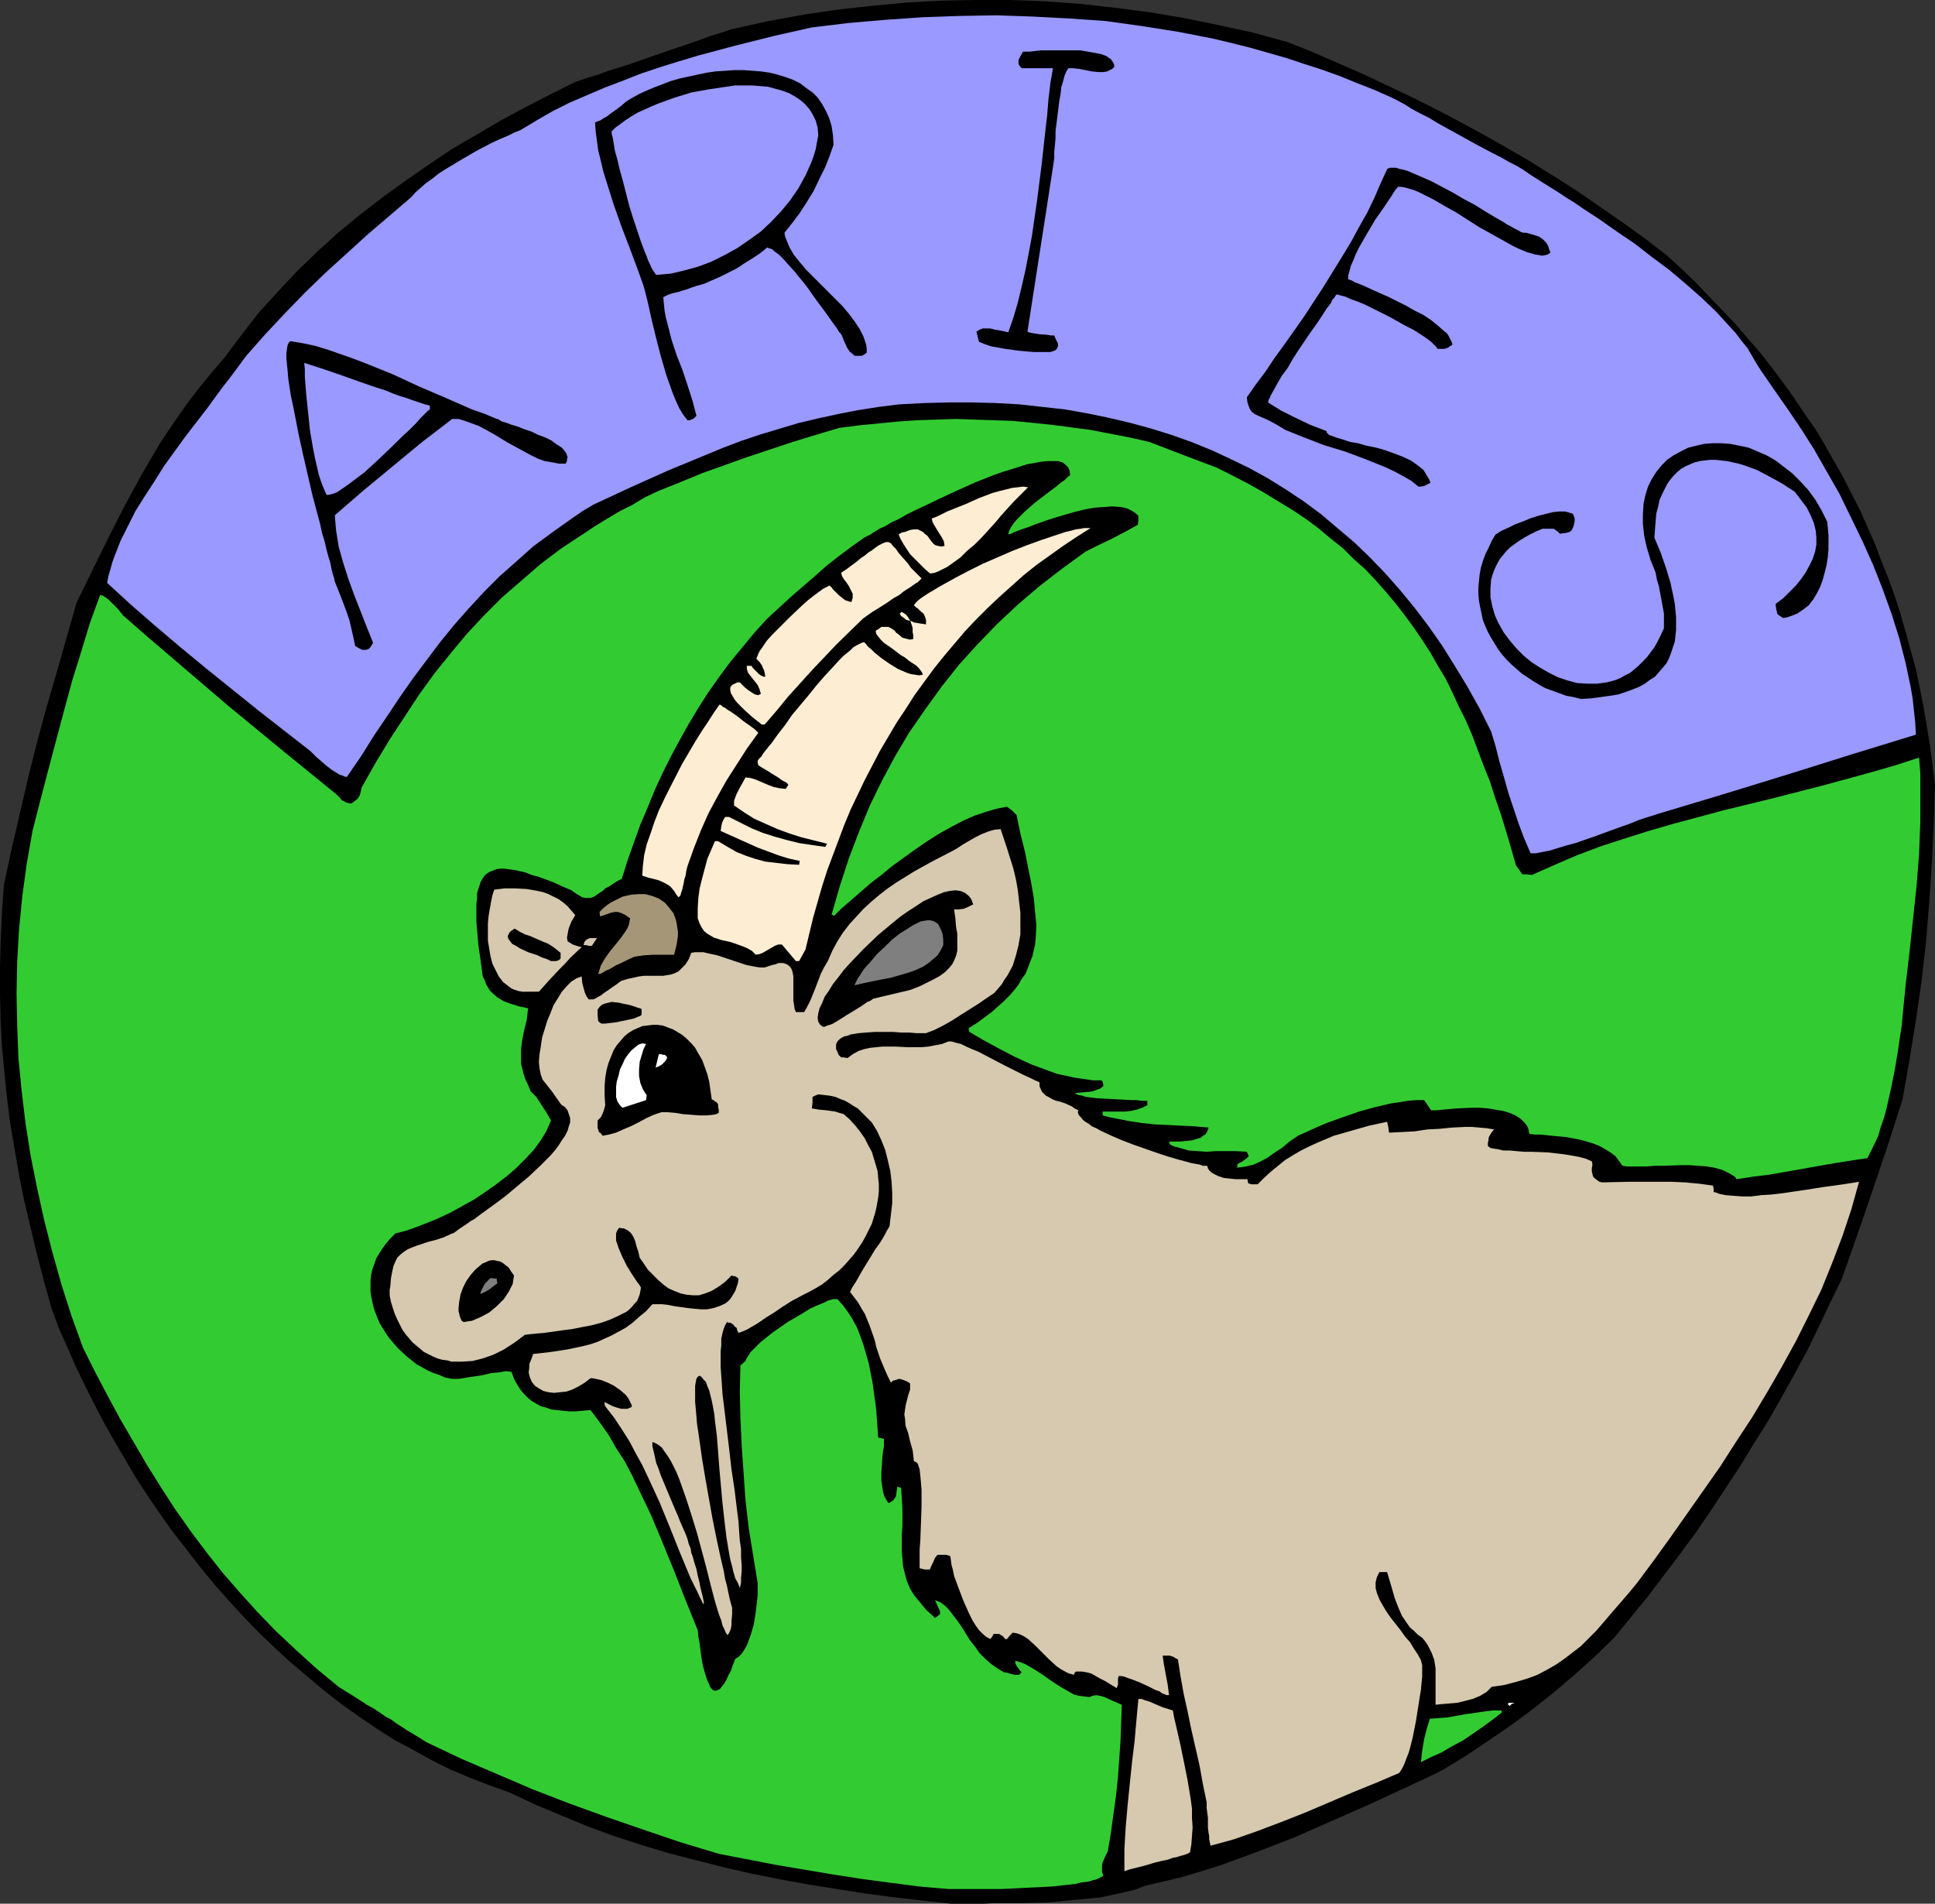 <?xml version="1.0" encoding="UTF-8" standalone="no"?>
<svg
   version="1.0"
   width="129.724mm"
   height="127.628mm"
   id="svg30"
   sodipodi:docname="Aries 17.wmf"
   xmlns:inkscape="http://www.inkscape.org/namespaces/inkscape"
   xmlns:sodipodi="http://sodipodi.sourceforge.net/DTD/sodipodi-0.dtd"
   xmlns="http://www.w3.org/2000/svg"
   xmlns:svg="http://www.w3.org/2000/svg">
  <rect width="100%" height="100%" fill="#333333" stroke="none"/>
  <sodipodi:namedview
     id="namedview30"
     pagecolor="#ffffff"
     bordercolor="#000000"
     borderopacity="0.25"
     inkscape:showpageshadow="2"
     inkscape:pageopacity="0.0"
     inkscape:pagecheckerboard="0"
     inkscape:deskcolor="#d1d1d1"
     inkscape:document-units="mm" />
  <defs
     id="defs1">
    <pattern
       id="WMFhbasepattern"
       patternUnits="userSpaceOnUse"
       width="6"
       height="6"
       x="0"
       y="0" />
  </defs>
  <path
     style="fill:#000000;fill-opacity:1;fill-rule:evenodd;stroke:none"
     d="m 240.945,482.373 -14.382,-1.616 -7.272,-0.97 -7.272,-1.131 -7.11,-1.131 -7.11,-1.293 -7.272,-1.454 -7.11,-1.616 -6.949,-1.778 -6.949,-1.778 -6.949,-2.101 -6.949,-2.262 -6.626,-2.424 -6.626,-2.747 -6.626,-2.747 -6.464,-3.07 -5.01,-1.778 -5.01,-1.939 -5.01,-2.101 -4.848,-2.424 -4.686,-2.586 -4.848,-2.586 -4.525,-2.909 -4.525,-3.07 -4.525,-3.232 -4.363,-3.394 -4.202,-3.555 -4.202,-3.555 -4.04,-3.717 -4.04,-3.878 -3.878,-4.04 -3.717,-4.04 -3.717,-4.202 -3.555,-4.363 -3.394,-4.363 -3.394,-4.363 -3.232,-4.525 -3.07,-4.525 -3.07,-4.686 -2.747,-4.686 -2.747,-4.686 -2.747,-4.848 -2.424,-4.686 -2.424,-4.848 -2.262,-4.686 -2.101,-4.848 -2.101,-4.686 -1.778,-4.848 -1.939,-6.949 L 9.373,317.865 7.757,311.078 6.141,304.291 4.848,297.827 3.717,291.201 2.586,284.737 1.778,278.274 1.131,271.81 0.485,265.184 0.162,258.72 0,251.933 v -6.626 l 0.162,-6.787 0.323,-7.11 0.485,-7.11 1.939,-9.05 2.101,-9.05 2.101,-9.05 2.262,-9.05 2.424,-8.888 2.586,-8.888 5.01,-17.614 4.04,-8.242 4.04,-8.242 4.04,-7.918 4.202,-7.757 2.262,-3.878 2.262,-3.878 2.424,-3.717 2.586,-3.717 2.586,-3.717 2.909,-3.717 2.909,-3.555 3.07,-3.555 4.363,-5.818 4.363,-5.656 4.848,-5.333 4.848,-5.171 5.171,-5.01 5.333,-4.848 5.494,-4.525 5.656,-4.363 5.818,-4.202 5.818,-4.04 5.979,-4.04 6.141,-3.555 6.302,-3.717 6.302,-3.394 6.302,-3.232 6.464,-3.232 0.646,-0.162 0.808,-0.323 0.97,-0.323 0.97,-0.323 2.262,-0.646 2.586,-0.97 2.586,-0.808 3.07,-0.97 5.979,-2.101 6.141,-2.101 2.909,-0.97 2.747,-0.97 2.586,-0.97 2.262,-0.646 0.97,-0.323 0.97,-0.323 0.808,-0.323 0.808,-0.162 8.726,-1.939 8.888,-1.616 8.726,-1.293 8.888,-0.97 8.565,-0.808 8.888,-0.485 L 247.248,0 h 8.888 l 8.565,0.323 8.888,0.646 8.726,0.97 8.726,1.131 8.726,1.454 8.726,1.778 8.888,1.939 8.888,2.424 6.464,2.586 6.302,2.747 6.302,2.747 6.141,2.909 6.141,2.909 6.141,3.07 6.141,3.232 5.979,3.232 5.979,3.394 5.818,3.394 5.979,3.717 5.818,3.717 5.656,3.878 5.818,4.04 5.656,4.04 5.656,4.363 3.717,3.394 3.555,3.394 3.394,3.555 3.394,3.555 3.394,3.555 3.07,3.555 3.232,3.717 2.909,3.717 2.909,3.878 2.747,3.878 2.586,3.878 2.747,3.878 2.424,4.04 2.262,4.04 2.424,4.202 2.101,4.202 2.101,4.04 1.939,4.363 1.939,4.363 1.616,4.363 1.778,4.363 1.616,4.525 1.454,4.525 1.293,4.525 1.293,4.686 1.293,4.686 0.97,4.686 0.97,4.848 0.808,4.848 0.808,4.848 0.646,5.01 0.646,5.01 -0.323,9.858 -0.485,10.019 -0.646,10.019 -0.808,9.858 -1.131,10.019 -1.454,10.019 -1.616,10.019 -1.778,10.019 -3.555,11.15 -3.878,11.474 -3.878,11.312 -4.04,11.474 -2.909,5.979 -2.909,6.141 -2.909,5.979 -3.232,5.979 -3.232,5.818 -3.394,5.979 -3.555,5.656 -3.555,5.818 -3.717,5.656 -3.717,5.656 -3.878,5.656 -4.04,5.494 -4.04,5.333 -4.04,5.333 -4.363,5.333 -4.202,5.171 -5.01,4.848 -5.01,4.525 -5.333,4.525 -5.494,4.363 -5.494,4.04 -5.656,3.878 -5.818,3.878 -5.818,3.555 -4.363,2.101 -4.525,2.101 -9.05,4.202 -9.534,4.202 -9.534,4.202 -9.534,3.717 -4.848,1.778 -4.848,1.778 -4.686,1.454 -4.848,1.454 -4.686,1.131 -4.848,1.131 -2.424,0.97 -2.747,0.646 -2.909,0.646 -3.07,0.646 -3.232,0.323 -3.394,0.323 -6.626,0.646 -6.787,0.162 h -3.394 -3.232 l -3.07,0.162 h -5.656 z"
     id="path1" />
  <path
     style="fill:#32cc32;fill-opacity:1;fill-rule:evenodd;stroke:none"
     d="m 240.299,478.656 -7.434,-0.646 -7.434,-0.97 -7.272,-0.97 -7.272,-1.131 -14.382,-2.424 -14.221,-2.747 -9.696,-2.909 -9.534,-3.232 -9.373,-3.232 -9.373,-3.394 -9.211,-3.555 -9.05,-3.878 -9.05,-3.878 -8.888,-4.202 -1.778,-1.131 -1.616,-0.97 -1.616,-0.97 -1.454,-0.97 -1.293,-0.808 -1.293,-0.97 -1.293,-0.646 -1.131,-0.808 -1.939,-1.293 -1.778,-0.97 -1.454,-0.97 -1.293,-0.808 -0.97,-0.646 -0.808,-0.485 -0.808,-0.485 -0.485,-0.323 -0.485,-0.323 -0.323,-0.162 -0.485,-0.323 -5.494,-4.525 -5.171,-4.686 -5.171,-4.848 -4.686,-4.848 -4.525,-5.01 -4.363,-5.01 -4.202,-5.333 -3.878,-5.171 -3.878,-5.494 -3.555,-5.494 -3.555,-5.656 -3.394,-5.818 -3.394,-5.818 -3.232,-5.979 -3.232,-6.141 -3.07,-6.141 -2.909,-8.08 -2.586,-8.08 -2.262,-8.08 -2.101,-8.242 -1.778,-8.08 -1.616,-8.08 -1.293,-8.242 -0.97,-8.08 -0.808,-8.242 -0.323,-8.242 -0.162,-8.242 0.162,-8.242 0.485,-8.242 0.808,-8.242 1.131,-8.242 1.454,-8.242 1.939,-7.595 1.939,-7.434 4.04,-15.19 2.101,-7.757 2.262,-7.272 2.262,-7.434 2.586,-7.11 0.646,0.162 0.808,0.485 0.646,0.485 0.808,0.808 1.616,1.616 0.646,0.808 0.646,0.808 6.464,5.656 6.626,5.656 13.413,11.474 13.736,11.312 13.898,11.312 0.485,0.485 0.323,0.323 0.485,0.646 0.485,0.162 0.485,0.323 0.485,0.162 0.97,0.162 0.646,-0.485 0.646,-0.485 0.323,-0.323 0.323,-0.485 0.162,-0.323 0.162,-0.485 0.162,-0.646 0.162,-0.808 3.555,-6.302 3.717,-6.141 3.717,-5.656 3.717,-5.656 3.878,-5.333 4.04,-5.01 4.04,-4.848 4.363,-4.686 4.525,-4.525 4.848,-4.202 4.848,-4.202 5.333,-4.04 5.656,-3.717 2.909,-1.939 2.909,-1.778 3.232,-1.939 3.232,-1.616 3.232,-1.939 3.394,-1.616 5.656,-2.262 5.494,-2.262 11.312,-4.04 11.635,-3.878 5.818,-1.778 5.979,-1.778 5.01,-0.646 5.01,-0.485 4.848,-0.485 4.848,-0.323 4.848,-0.162 4.848,-0.162 4.848,0.162 4.848,0.162 4.848,0.162 4.848,0.485 4.848,0.485 4.848,0.646 5.01,0.646 5.01,0.97 5.01,0.97 5.01,1.131 8.403,3.232 8.565,3.232 4.202,2.101 4.04,2.101 3.717,2.101 3.717,2.262 3.717,2.262 3.394,2.262 3.232,2.424 3.07,2.586 3.07,2.424 2.747,2.747 2.909,2.586 2.586,2.747 2.586,2.909 2.424,2.909 2.262,2.909 2.262,3.07 2.101,3.07 2.101,3.232 1.939,3.394 1.939,3.232 1.778,3.555 1.616,3.555 1.778,3.555 1.616,3.717 1.454,3.878 1.454,3.878 1.616,4.04 1.293,4.04 1.454,4.202 1.293,4.202 1.293,4.363 1.293,4.525 1.616,2.262 h 1.293 l 1.131,0.162 5.818,-2.586 5.656,-2.424 5.979,-2.262 5.979,-1.939 6.141,-1.939 6.141,-1.778 12.605,-3.394 12.605,-3.07 12.605,-3.232 12.443,-3.394 6.141,-1.778 5.979,-1.939 0.323,4.04 v 4.04 4.04 4.04 l -0.323,8.242 -0.646,8.242 -1.778,16.645 -0.97,8.242 -0.808,8.242 -0.162,1.939 -0.323,2.101 -0.323,2.101 -0.323,2.262 -0.808,4.848 -0.97,4.848 -1.131,5.01 -0.646,2.424 -0.808,2.262 -0.646,2.262 -0.97,2.101 -0.97,1.939 -0.808,1.616 -4.363,0.646 -4.04,0.646 -8.242,1.454 -8.242,1.454 -4.04,0.485 -4.202,0.646 -0.485,-0.646 -0.485,-0.323 -1.454,-0.808 -1.454,-0.646 -1.778,-0.485 -1.939,-0.323 -2.101,-0.162 -2.262,-0.162 h -2.101 l -4.525,0.162 h -2.101 l -2.101,0.162 h -1.778 -3.232 l -1.131,-0.162 -0.808,-1.131 -0.97,-1.293 -1.293,-0.97 -1.293,-0.808 -1.454,-0.808 -1.616,-0.646 -1.616,-0.485 -1.778,-0.485 -3.394,-0.646 -3.555,-0.323 -1.454,-0.162 -1.616,-0.162 h -1.454 l -1.293,-0.162 -0.162,-0.808 -0.162,-0.646 -0.323,-0.646 -0.485,-0.646 -1.131,-1.131 -1.293,-0.808 -1.454,-0.646 -1.616,-0.485 -1.939,-0.323 -1.939,-0.323 -1.939,-0.162 h -2.101 l -3.878,0.162 -1.778,0.162 -1.778,0.162 -1.616,0.162 h -1.293 l -1.778,-2.586 h -1.939 l -2.101,0.162 -1.939,0.323 -2.262,0.323 -4.202,0.97 -4.04,1.131 -4.202,1.454 -4.04,1.454 -3.717,1.616 -3.555,1.616 -2.101,1.454 -1.939,1.616 -1.778,1.131 -1.778,1.293 -1.778,0.97 -1.778,0.808 -1.939,0.485 -1.131,0.162 -1.131,0.162 v -0.808 l 0.646,-0.485 0.485,-0.162 0.646,-0.485 0.485,-0.323 0.646,-0.646 -0.485,-1.131 -2.909,-0.162 h -5.01 l -2.262,0.162 -2.262,-0.162 -2.262,-0.162 -2.262,-0.646 -1.293,-0.323 -1.131,-0.485 -0.162,-0.323 -0.162,-0.485 h 1.293 1.454 l 1.616,-0.162 1.616,-0.162 1.454,-0.485 0.646,-0.162 0.485,-0.485 0.646,-0.323 0.323,-0.485 0.323,-0.646 0.162,-0.646 -1.939,-0.162 -1.778,-0.162 -3.555,-0.162 -3.232,-0.162 -3.232,-0.162 -3.07,-0.323 -3.232,-0.485 -3.232,-0.646 -1.778,-0.323 -1.778,-0.485 v -0.97 h 2.747 2.909 l 1.454,-0.162 1.454,-0.323 1.454,-0.485 1.293,-0.646 v -1.131 h -0.646 -0.97 l -1.131,-0.162 h -1.293 l -2.909,-0.162 -3.07,-0.162 -2.909,-0.162 -1.293,-0.162 -1.293,-0.162 -0.97,-0.323 -0.97,-0.162 -0.646,-0.323 -0.323,-0.162 1.778,-0.162 1.939,-0.162 0.97,-0.162 0.808,-0.323 0.97,-0.323 0.808,-0.646 v -0.485 l -0.162,-0.323 v -0.323 l -0.323,-0.323 h -2.101 l -2.262,-0.323 -2.262,-0.323 -2.262,-0.485 -2.262,-0.485 -2.262,-0.808 -4.363,-1.616 -4.202,-1.939 -4.04,-2.101 -3.878,-2.101 -3.555,-2.101 -0.162,-0.485 v -0.485 l 2.101,-1.293 1.939,-1.454 1.778,-1.293 1.616,-1.454 1.454,-1.293 1.454,-1.454 1.131,-1.293 1.131,-1.454 0.808,-1.454 0.97,-1.293 0.646,-1.616 0.485,-1.293 0.646,-1.616 0.323,-1.454 0.323,-1.454 0.162,-1.616 0.162,-3.232 -0.323,-3.394 -0.323,-3.555 -0.646,-3.717 -0.808,-4.04 -0.808,-4.04 -1.131,-4.525 -0.97,-4.686 -1.131,-1.131 -1.293,-0.97 -2.586,0.485 -2.747,0.808 -2.909,0.97 -2.909,1.293 -3.07,1.616 -2.909,1.616 -3.07,1.939 -3.07,2.101 -5.818,4.202 -2.747,2.262 -2.747,2.101 -2.586,2.262 -2.424,2.101 -2.262,1.939 -1.939,1.939 -0.323,-0.162 -0.323,-0.162 2.101,-7.272 2.262,-6.949 2.586,-6.787 2.747,-6.626 3.07,-6.302 3.394,-6.302 3.555,-5.979 4.04,-5.818 4.202,-5.818 4.363,-5.494 4.686,-5.171 5.01,-5.171 5.171,-4.848 5.494,-4.686 5.656,-4.363 5.979,-4.363 3.232,-1.616 3.394,-1.616 3.394,-1.778 3.232,-1.778 0.162,-1.131 V 131.38 130.734 l -0.485,-0.485 -0.646,-0.485 -0.808,-0.485 -0.646,-0.323 -0.97,-0.323 -0.97,-0.162 -2.101,-0.162 -2.101,0.162 -2.424,0.162 -2.586,0.485 -2.586,0.646 -5.01,1.454 -2.424,0.808 -2.262,0.808 -2.101,0.808 -1.939,0.646 -1.616,0.646 -0.646,0.323 -0.646,0.162 0.162,-0.808 0.485,-0.97 0.646,-0.97 0.808,-0.97 0.97,-0.97 1.131,-1.131 2.586,-2.262 2.747,-2.101 2.586,-1.939 1.131,-0.97 0.97,-0.646 0.808,-0.808 0.646,-0.485 -0.162,-1.131 -0.323,-0.808 -0.646,-0.646 -0.808,-0.646 -1.131,-0.323 h -1.293 -1.454 l -1.616,0.162 -1.616,0.323 -1.939,0.323 -1.939,0.646 -2.101,0.646 -2.101,0.646 -2.262,0.808 -4.525,1.778 -4.686,2.101 -4.525,2.101 -4.363,2.101 -2.101,0.97 -1.939,0.97 -1.939,1.131 -1.778,0.808 -1.616,0.97 -1.454,0.646 -1.293,0.808 -0.97,0.646 -0.97,0.485 -0.646,0.323 -3.394,2.424 -3.232,2.424 -3.07,2.424 -2.909,2.586 -5.979,5.171 -5.979,5.494 -3.232,3.555 -3.07,3.717 -3.07,3.717 -2.747,3.717 -2.747,3.878 -2.586,4.04 -2.424,4.04 -2.262,4.04 -2.262,4.202 -2.101,4.202 -1.939,4.202 -1.778,4.363 -1.939,4.525 -1.616,4.525 -1.616,4.525 -1.454,4.686 -1.293,0.646 -0.97,0.646 -0.97,0.646 -0.97,0.485 -0.646,0.646 -0.808,0.485 -1.131,0.808 -0.646,0.323 -0.485,0.162 h -0.646 -0.646 l -0.808,-0.162 -0.808,-0.485 -0.808,-0.485 -1.131,-0.808 -2.262,-0.97 -2.101,-0.97 -2.101,-0.808 -1.778,-0.646 -1.778,-0.485 -1.616,-0.646 -1.454,-0.323 -1.454,-0.323 -1.293,-0.162 -1.293,-0.162 h -0.97 l -0.97,0.162 -0.808,0.323 -0.808,0.323 -0.808,0.485 -0.485,0.485 -0.485,0.646 -0.485,0.808 -0.323,0.97 -0.323,0.97 -0.323,1.131 v 1.293 l -0.162,1.293 v 3.07 1.616 l 0.162,1.778 0.162,1.939 0.162,1.939 0.323,2.262 0.323,2.262 0.323,2.424 0.162,1.131 0.485,0.97 0.323,0.97 0.485,0.808 0.485,0.808 0.646,0.646 1.293,1.131 1.616,0.97 1.778,0.646 2.101,0.646 2.262,0.485 -0.323,2.909 -0.646,2.586 -0.485,2.424 -0.323,2.424 v 2.424 1.293 l 0.323,1.293 0.323,1.293 0.485,1.454 0.646,1.293 0.646,1.616 1.454,1.454 1.131,1.778 1.293,1.939 1.293,2.262 -1.131,2.586 -1.454,2.424 -1.778,2.424 -2.101,2.262 -2.262,2.262 -2.424,2.101 -2.747,2.101 -2.747,1.939 -2.909,1.939 -2.909,1.616 -2.909,1.616 -3.07,1.454 -2.747,1.131 -2.909,1.131 -2.747,0.97 -2.586,0.646 -1.293,1.293 -0.97,1.131 -0.97,1.293 -0.808,1.293 -0.808,1.293 -0.485,1.454 -0.485,1.293 -0.323,1.454 -0.162,1.293 v 1.454 1.454 l 0.162,1.293 0.646,2.909 0.485,1.293 0.485,1.293 0.646,1.454 0.808,1.293 0.808,1.293 0.808,1.131 2.101,2.424 2.262,2.101 2.424,1.939 1.454,0.808 1.454,0.808 1.454,0.646 1.454,0.485 1.454,0.646 1.616,0.323 h 1.939 l 1.939,-0.323 4.202,-0.646 1.939,-0.485 1.939,-0.162 1.778,-0.323 1.454,0.162 0.646,1.778 0.808,1.454 0.808,1.293 0.97,1.131 0.97,0.97 0.97,0.808 1.131,0.646 1.131,0.646 1.293,0.323 1.293,0.485 1.454,0.162 1.454,0.162 1.616,0.162 h 1.778 l 1.778,-0.162 1.939,-0.162 2.424,3.232 2.262,3.232 1.939,3.394 2.101,3.232 1.778,3.394 1.616,3.394 3.232,6.787 2.909,6.949 2.909,7.11 2.909,7.434 3.07,7.595 0.162,1.616 0.323,1.778 0.485,3.717 0.323,1.778 0.485,1.778 0.485,1.616 0.485,1.131 0.485,1.131 0.323,0.323 0.323,0.323 0.323,0.162 h 0.485 l 0.323,-0.162 0.485,-0.162 0.323,-0.323 0.485,-0.646 0.485,-0.646 0.485,-0.808 0.485,-1.131 0.646,-1.131 0.485,-1.454 0.646,-1.616 0.808,-0.485 0.808,-0.808 0.646,-0.97 0.646,-1.131 0.485,-1.293 0.485,-1.293 0.808,-2.747 0.485,-3.07 0.323,-2.747 0.162,-1.454 v -1.131 -2.101 l -1.131,-6.949 -1.131,-6.949 -0.808,-6.949 -0.485,-6.949 -0.485,-6.949 -0.323,-6.949 -0.162,-6.787 0.162,-6.626 1.293,-1.131 0.162,-0.485 0.323,-0.485 0.808,-1.293 1.131,-1.131 1.293,-1.293 1.616,-1.293 1.616,-1.293 3.717,-2.586 3.878,-2.262 1.778,-1.131 1.778,-0.808 1.616,-0.646 1.293,-0.646 1.293,-0.323 h 0.97 l 1.454,1.616 1.293,1.778 1.131,1.778 1.131,2.101 0.808,2.101 0.808,2.262 1.293,4.525 0.97,4.848 0.646,4.686 0.323,2.424 0.162,2.424 0.323,4.525 1.454,0.323 v 1.778 l -0.323,2.101 -0.162,2.262 -0.162,2.262 v 2.262 l 0.323,2.101 0.162,0.97 0.323,0.97 0.485,0.808 0.485,0.808 0.646,-0.323 0.646,-0.485 0.323,-0.485 0.323,-0.485 0.162,-1.293 0.162,-1.131 0.485,0.162 h 0.162 l 0.323,0.162 0.162,2.586 0.162,2.586 v 4.525 l -0.162,2.101 v 2.262 1.939 l 0.162,1.939 0.162,1.939 0.485,1.939 0.485,1.778 0.808,1.939 1.131,1.778 1.454,1.778 1.616,1.939 1.131,0.97 0.97,0.97 1.293,-0.97 v -0.646 l -0.162,-0.485 -0.485,-0.97 -0.323,-0.808 -0.323,-0.646 1.293,0.485 1.131,0.808 1.131,1.131 0.97,1.293 1.131,1.454 1.131,1.616 2.101,3.394 1.293,1.616 1.131,1.616 1.454,1.454 1.454,1.293 1.616,1.131 1.616,0.97 0.97,0.162 0.97,0.323 0.97,0.162 h 0.97 l 0.323,-0.323 0.323,-0.323 -0.485,-0.485 -0.323,-0.485 -0.485,-0.646 -0.323,-0.646 v -0.646 l 1.131,0.323 1.293,0.485 1.131,0.646 1.131,0.646 2.262,1.454 2.262,1.616 2.262,1.454 2.262,1.293 1.131,0.646 1.293,0.323 1.293,0.162 1.293,0.162 0.808,-0.323 0.97,-0.162 0.97,0.162 1.131,0.323 2.101,0.97 2.262,0.97 -0.323,9.05 -0.323,4.686 -0.323,4.525 -0.485,4.686 -0.646,4.686 -0.646,4.686 -0.808,4.848 -0.646,1.293 -0.646,1.454 -0.162,0.808 v 0.646 0.97 l 0.323,0.97 -0.485,0.323 -0.646,0.323 -0.646,0.323 -0.808,0.162 -0.97,0.323 -1.131,0.162 -1.131,0.162 -1.293,0.323 -2.909,0.323 -3.07,0.323 -3.07,0.162 -6.626,0.323 -3.232,0.162 h -3.07 -2.909 -2.586 z"
     id="path2" />
  <path
     style="fill:#d6c9af;fill-opacity:1;fill-rule:evenodd;stroke:none"
     d="m 284.9,474.132 v -5.494 l 0.323,-5.494 0.485,-5.656 1.131,-10.989 0.646,-5.333 0.485,-5.494 0.485,-5.171 h 0.808 l 0.808,0.323 1.131,0.323 1.131,0.485 2.262,0.97 2.586,0.808 0.323,1.778 0.485,2.101 0.485,2.101 0.485,2.101 0.97,4.686 0.97,4.848 0.808,4.848 0.323,2.424 v 2.424 l 0.162,2.262 -0.162,2.262 -0.162,2.101 -0.323,1.939 -0.162,0.162 -0.323,0.162 -0.323,0.162 -0.485,0.162 -0.485,0.162 -0.646,0.162 -0.97,0.323 -0.97,0.162 -1.293,0.485 -1.616,0.323 -1.939,0.485 -2.101,0.646 -1.293,0.323 -1.293,0.323 -1.293,0.323 z"
     id="path3" />
  <path
     style="fill:#d6c9af;fill-opacity:1;fill-rule:evenodd;stroke:none"
     d="m 306.716,467.668 -0.162,-0.808 -0.162,-0.808 v -0.808 l -0.162,-0.808 -0.162,-1.293 v -0.808 -0.808 -0.97 l -0.162,-1.131 -0.162,-1.293 v -1.454 l -0.97,-4.686 -0.808,-4.525 -2.101,-9.211 -0.97,-4.686 -0.97,-4.363 -0.808,-4.525 -0.646,-4.202 -0.646,-0.323 -0.485,-0.323 -0.97,-0.323 h -0.808 -0.97 l 0.162,1.131 0.162,1.131 0.485,2.586 0.485,2.586 0.162,1.293 0.162,1.293 h -0.162 -0.485 l -0.323,-0.162 -0.808,-0.323 -0.646,-0.485 -0.97,-0.323 -1.939,-0.97 -2.101,-0.97 -2.101,-0.808 -0.97,-0.323 -0.808,-0.323 -0.808,-0.162 h -0.646 l -0.162,0.646 v 1.616 l -0.162,0.323 -0.162,0.485 -1.616,-0.97 -1.293,-0.808 -1.293,-0.646 -1.131,-0.646 -1.131,-0.646 -1.293,-0.323 -1.131,-0.162 h -1.454 l -0.323,0.323 -0.162,0.485 -1.293,-0.323 -0.97,-0.485 -1.131,-0.646 -0.97,-0.646 -1.939,-1.778 -1.778,-1.778 -1.778,-1.778 -1.778,-1.616 -0.97,-0.646 -0.97,-0.485 -0.97,-0.323 -0.97,-0.162 -0.808,0.808 -0.646,0.808 h -0.485 l -0.485,-0.646 -0.485,-0.323 -0.323,-0.162 -0.162,-0.162 h -0.646 -0.808 l -0.323,0.646 -0.485,0.646 -0.97,-0.485 -0.97,-0.808 -0.97,-0.97 -0.808,-1.131 -0.808,-1.293 -0.808,-1.616 -1.454,-3.232 -1.293,-3.394 -1.131,-3.07 -0.323,-1.616 -0.323,-1.131 -0.162,-1.293 -0.162,-0.97 -0.485,-0.162 -0.485,-0.162 h -0.323 -1.939 l -0.646,0.808 -0.485,1.131 -0.485,0.97 -0.323,0.808 h -1.293 l -1.293,-0.323 v -2.909 -1.939 l 0.162,-1.939 0.162,-4.363 0.162,-4.525 v -4.202 l -0.162,-1.939 -0.162,-1.778 -0.162,-1.454 -0.323,-0.97 -0.162,-0.485 -0.323,-0.323 -0.323,-0.162 -0.323,-0.162 -0.162,-1.454 -0.162,-1.293 -0.646,-2.262 -0.485,-2.101 -0.646,-1.778 -0.162,-1.939 -0.162,-0.97 0.162,-1.131 0.162,-1.131 0.323,-1.293 0.323,-1.293 0.485,-1.454 v -1.616 l -0.808,-0.485 -0.808,-0.323 -0.485,-0.162 -0.646,-0.162 -0.485,0.162 -0.485,0.162 -0.646,0.162 -0.485,0.485 -0.808,-1.616 -0.646,-1.454 -1.293,-3.07 -0.97,-2.909 -0.323,-1.454 -0.485,-1.454 -0.97,-2.747 -1.131,-2.747 -0.808,-1.293 -0.808,-1.454 -0.97,-1.293 -1.131,-1.454 v -0.162 l 0.162,-0.162 0.162,-0.485 0.485,-0.808 0.646,-0.97 0.646,-1.131 0.808,-1.454 1.778,-2.909 1.778,-2.909 0.97,-1.293 0.808,-1.293 0.646,-1.131 0.485,-0.97 0.323,-0.485 0.162,-0.323 0.162,-0.323 v -0.162 l 0.323,-2.747 0.323,-2.747 v -2.747 l -0.162,-2.747 -0.323,-2.747 -0.646,-2.747 -0.646,-2.586 -0.97,-2.424 -1.131,-2.424 -1.293,-2.101 -1.778,-1.778 -1.778,-1.778 -1.131,-0.646 -0.97,-0.646 -1.131,-0.646 -1.293,-0.485 -1.131,-0.485 -1.454,-0.323 -1.454,-0.162 -1.454,-0.162 -0.808,0.323 -0.646,0.323 v 1.454 l -0.162,1.454 0.97,0.162 0.97,0.162 1.778,0.162 2.262,0.323 0.97,0.323 1.131,0.323 1.616,1.454 1.454,1.616 1.131,1.454 1.131,1.616 0.808,1.616 0.97,1.778 0.485,1.616 0.485,1.616 0.485,1.616 0.162,1.778 0.162,1.616 v 1.778 l -0.162,1.616 -0.323,1.778 -0.323,1.616 -0.485,1.616 -0.485,1.616 -0.808,1.616 -0.808,1.616 -0.808,1.454 -0.97,1.454 -1.131,1.616 -1.131,1.293 -1.293,1.454 -1.293,1.293 -1.454,1.131 -1.454,1.293 -1.454,1.131 -1.616,0.97 -1.778,0.97 -1.616,0.808 -1.778,0.97 -0.646,0.323 -0.808,0.485 -0.97,0.646 -0.808,0.485 -2.101,1.454 -2.101,1.293 -2.101,1.454 -1.939,1.131 -0.808,0.485 -0.808,0.323 -0.808,0.323 -0.485,0.162 -0.323,-0.646 -0.162,-0.646 -0.485,-0.323 -0.323,-0.485 -0.808,-0.485 h -0.485 l -0.323,-0.162 -0.485,0.808 -0.323,0.808 -0.323,1.131 -0.323,1.454 v 1.616 l -0.162,1.616 v 4.04 l 0.162,2.262 0.162,2.262 0.162,2.424 0.323,2.586 0.646,5.333 0.646,5.333 0.646,5.656 0.808,5.333 0.323,2.747 0.323,2.586 0.323,2.586 0.162,2.424 0.162,2.262 0.323,2.262 v 2.101 l 0.162,1.939 v 1.616 l -0.162,1.616 v 1.293 l -0.323,1.293 -0.485,-1.293 -0.646,-1.131 -0.485,-1.616 -0.323,-1.454 -0.485,-1.778 -0.323,-1.778 -0.646,-3.878 -0.485,-4.04 -0.485,-4.363 -0.808,-8.888 -0.323,-4.363 -0.323,-4.04 -0.485,-3.878 -0.162,-1.616 -0.323,-1.778 -0.323,-1.616 -0.323,-1.293 -0.323,-1.293 -0.485,-1.131 -0.323,-0.97 -0.646,-0.646 -0.485,-0.646 -0.485,-0.323 -0.485,0.323 -0.323,0.485 -0.162,0.808 -0.162,0.97 v 1.131 1.454 1.454 l 0.162,1.778 0.162,1.939 0.162,1.939 0.323,2.101 0.323,2.262 0.646,4.525 0.808,4.848 1.778,10.019 0.97,4.848 0.97,4.525 0.485,2.101 0.485,2.101 0.323,1.939 0.485,1.778 0.323,1.616 0.323,1.454 0.323,1.293 0.323,1.131 v 1.616 l -0.162,1.778 v 0.97 l -0.162,0.97 -0.323,0.808 -0.485,0.808 -0.485,-0.646 -0.323,-0.808 -0.485,-0.97 -0.323,-1.293 -0.485,-1.293 -0.485,-1.454 -0.485,-1.616 -0.485,-1.778 -0.97,-3.717 -0.97,-3.878 -2.262,-8.403 -1.293,-4.202 -1.293,-4.04 -1.293,-3.717 -0.646,-1.778 -0.646,-1.616 -0.808,-1.616 -0.646,-1.293 -0.808,-1.293 -0.808,-1.131 -0.646,-0.97 -0.808,-0.646 -0.808,-0.485 -0.808,-0.323 v 1.131 l 0.323,1.293 0.323,1.454 0.323,1.454 0.646,1.616 0.485,1.454 2.909,6.949 1.454,3.394 0.646,1.616 0.646,1.454 0.646,1.454 0.485,1.293 0.323,1.293 0.485,1.131 0.162,1.131 0.323,0.808 0.485,1.778 0.485,1.454 0.323,1.616 0.485,1.939 0.162,0.97 0.323,1.293 0.323,1.293 0.323,1.616 h -0.162 v 0.323 l -1.616,-3.394 -1.616,-3.232 -2.747,-6.626 -2.586,-6.464 -2.586,-6.302 -2.909,-6.302 -1.454,-3.07 -1.616,-2.909 -1.616,-3.07 -1.939,-3.07 -1.939,-2.909 -2.262,-2.909 -0.162,-0.485 v -0.646 l 0.162,0.162 0.323,0.162 0.646,0.323 0.97,0.485 0.97,0.323 1.131,0.323 h 1.131 0.485 l 0.323,-0.162 0.485,-0.162 0.323,-0.323 -0.323,-0.808 -0.323,-0.646 -0.323,-0.646 -0.646,-0.808 -1.293,-1.131 -1.616,-1.131 -1.616,-0.808 -1.616,-0.646 -1.454,-0.323 -0.808,-0.162 h -0.485 l -1.454,1.131 -1.616,0.97 -1.616,0.808 -1.454,0.485 -1.616,0.162 -1.454,0.162 -1.454,-0.162 -1.293,-0.323 -1.131,-0.646 -0.97,-0.646 -0.808,-0.97 -0.485,-1.131 -0.323,-1.293 0.162,-1.293 v -0.808 l 0.323,-0.808 0.323,-0.808 0.323,-0.97 4.363,-0.485 4.202,-0.646 3.878,-0.808 1.939,-0.485 1.939,-0.646 1.778,-0.808 1.778,-0.808 1.778,-0.97 1.778,-0.97 1.778,-1.293 1.616,-1.454 1.778,-1.454 1.616,-1.778 h 1.131 1.293 l 1.454,0.162 1.616,0.323 3.394,0.485 1.616,0.162 1.778,0.162 h 1.616 l 1.616,-0.323 1.454,-0.485 1.454,-0.646 0.646,-0.485 0.485,-0.485 0.485,-0.646 0.485,-0.808 0.485,-0.808 0.323,-0.97 0.323,-0.97 0.162,-1.131 -0.323,-0.323 -0.323,-0.162 -0.323,-0.162 h -0.323 l -0.485,-0.162 -1.616,1.616 -1.778,1.293 -1.616,0.97 -1.616,0.646 -1.616,0.485 h -1.616 l -1.616,-0.162 -1.454,-0.323 -1.616,-0.646 -1.454,-0.646 -1.293,-0.97 -1.293,-1.131 -1.293,-1.293 -1.293,-1.293 -0.97,-1.454 -1.131,-1.616 -0.323,-1.454 -0.485,-1.454 -0.323,-1.293 -0.485,-1.131 -0.646,-0.97 -0.808,-0.646 -0.97,-0.485 h -0.485 l -0.646,-0.162 -0.485,0.646 -0.323,0.808 v 0.808 0.97 l 0.323,0.97 0.323,0.97 0.97,2.262 1.131,2.262 1.293,2.101 0.646,0.97 0.646,0.97 0.485,0.646 0.323,0.485 0.162,0.323 -0.162,0.97 -0.162,0.808 -0.323,0.808 -0.323,0.808 -0.646,0.646 -0.646,0.808 -0.646,0.646 -0.808,0.646 -1.939,0.97 -2.101,0.97 -2.262,0.808 -2.424,0.646 -2.586,0.485 -2.424,0.485 -2.586,0.323 -2.262,0.323 -2.262,0.323 -1.939,0.162 -1.616,0.162 -1.293,0.162 -1.293,0.97 -1.293,0.97 -2.747,1.778 -2.586,1.293 -2.747,0.97 -2.586,0.646 -2.747,0.162 h -2.586 l -1.131,-0.323 -1.293,-0.162 -1.131,-0.323 -1.131,-0.485 -2.262,-1.131 -1.939,-1.616 -0.97,-0.808 -0.808,-0.97 -0.97,-1.131 -0.808,-1.131 -0.646,-1.293 -0.646,-1.293 -0.646,-1.454 -0.485,-1.454 -0.485,-1.616 -0.323,-1.616 v -1.293 l 0.162,-0.97 0.162,-1.939 0.323,-1.778 0.323,-1.454 0.485,-1.131 0.485,-0.97 0.808,-0.808 0.808,-0.646 0.97,-0.646 1.131,-0.485 1.293,-0.485 1.454,-0.485 1.454,-0.485 1.939,-0.485 1.939,-0.646 2.101,-0.97 h 0.162 l 0.323,-0.162 0.646,-0.485 0.646,-0.485 0.97,-0.646 0.97,-0.646 1.131,-0.808 0.646,-0.323 0.646,-0.485 1.293,-0.97 2.909,-2.101 3.07,-2.262 3.07,-2.586 2.909,-2.424 2.909,-2.747 2.586,-2.586 1.131,-1.293 0.97,-1.293 0.808,-1.293 0.808,-1.131 0.646,-1.293 0.323,-1.131 0.323,-0.97 v -1.131 l -0.323,-0.97 -0.323,-0.97 -0.646,-0.808 -0.97,-0.646 -2.262,-3.232 -2.424,-3.07 -0.485,-1.293 -0.323,-1.616 -0.162,-1.616 0.162,-1.939 0.323,-1.939 0.323,-2.262 0.646,-2.101 0.646,-2.101 0.808,-1.939 0.808,-2.101 1.131,-1.778 0.97,-1.616 1.293,-1.454 1.131,-1.131 1.293,-0.808 1.293,-0.485 0.162,1.616 0.323,1.293 0.323,1.131 0.323,0.808 0.323,0.485 0.323,0.485 h 0.646 0.485 l 0.485,-0.162 0.808,-0.485 0.646,-0.323 0.808,-0.646 0.97,-0.646 1.131,-0.808 0.97,-0.646 1.293,-0.97 1.616,-0.485 1.454,-0.323 1.454,-0.323 1.293,-0.162 h 4.848 l 0.97,-0.162 0.97,-0.162 0.97,-0.323 0.97,-0.485 0.808,-0.808 0.97,-0.97 0.808,-1.293 0.646,-1.616 0.97,-0.162 h 1.131 0.97 l 1.293,0.323 2.262,0.485 2.424,0.808 4.848,1.616 2.424,0.485 1.131,0.162 h 1.131 l 0.97,-0.323 0.97,-0.323 0.808,-0.162 0.808,-0.323 h 0.485 0.646 l 0.485,0.162 0.485,0.162 0.646,0.485 0.485,0.646 0.323,0.97 0.162,0.97 v 1.131 2.424 1.293 1.293 l 0.162,0.97 0.162,1.131 0.323,0.808 h 2.101 l 0.808,-1.454 0.808,-1.616 1.293,-3.232 1.293,-3.394 0.808,-1.616 0.97,-1.616 1.131,-2.586 1.293,-2.424 1.454,-2.262 1.616,-2.101 1.778,-1.939 1.778,-1.939 1.939,-1.778 2.101,-1.778 2.101,-1.616 2.101,-1.454 4.686,-2.909 4.686,-2.586 4.686,-2.424 1.454,-0.808 1.454,-0.97 3.07,-1.778 1.616,-0.808 1.616,-0.646 1.616,-0.485 1.616,-0.162 0.808,2.424 0.808,2.424 0.808,2.586 0.808,2.586 0.646,2.747 0.485,2.747 0.323,2.909 0.323,2.747 v 2.747 2.747 l -0.485,2.747 -0.646,2.586 -0.808,2.586 -1.293,2.424 -0.808,1.131 -0.646,1.131 -0.97,1.131 -0.97,1.131 -1.939,1.293 -2.101,1.454 -4.363,2.747 -2.262,1.454 -2.262,1.293 -2.262,1.131 -2.101,0.808 h -0.97 -1.454 l -1.778,-0.162 h -2.101 l -2.101,-0.162 h -2.262 -2.262 l -2.262,0.162 -1.939,0.162 -1.939,0.323 -0.808,0.323 -0.808,0.162 -0.646,0.323 -0.485,0.323 -0.485,0.485 -0.323,0.485 -0.162,0.485 v 0.485 0.646 l 0.323,0.646 0.323,0.808 0.646,0.646 h 0.646 l 0.97,0.162 1.293,-0.97 1.454,-0.808 1.454,-0.485 1.454,-0.323 1.616,-0.162 1.616,-0.162 h 3.07 l 3.394,0.162 h 3.394 l 1.778,-0.162 1.616,-0.323 1.778,-0.323 1.616,-0.646 h 0.808 l 1.131,0.323 1.293,0.323 1.293,0.646 1.454,0.646 1.616,0.646 3.394,1.778 3.394,1.778 3.232,1.616 1.616,0.808 1.454,0.646 1.293,0.646 1.131,0.485 v 0.97 l 0.323,0.808 0.323,0.646 0.485,0.485 0.485,0.485 0.646,0.323 1.131,0.646 0.808,0.323 0.808,0.162 1.454,0.485 1.778,0.808 0.646,0.485 0.97,0.485 -0.162,0.485 0.162,0.485 0.162,0.323 0.485,0.485 0.485,0.646 0.646,0.485 0.808,0.485 0.808,0.646 1.131,0.485 1.131,0.646 2.424,1.131 2.586,1.131 2.909,1.131 5.979,2.101 2.909,0.97 2.747,0.808 2.424,0.646 1.131,0.323 0.97,0.162 0.97,0.162 0.808,0.323 h 0.646 0.485 l 0.162,0.646 0.323,0.485 0.485,0.485 0.485,0.323 1.293,0.646 1.454,0.485 1.454,0.162 1.616,0.162 h 1.454 1.454 l 0.162,0.97 0.323,0.162 0.485,0.162 h 0.646 0.97 l 1.616,-1.616 1.778,-1.616 1.778,-1.454 1.778,-1.454 2.101,-1.293 1.939,-1.131 1.939,-0.97 2.101,-0.97 4.202,-1.778 4.525,-1.293 4.525,-1.293 4.525,-0.97 0.323,1.454 0.162,1.293 3.394,-0.162 3.07,-0.162 3.232,-0.485 3.07,-0.162 3.232,-0.323 3.394,-0.162 h 1.616 l 1.778,0.162 1.939,0.162 1.939,0.323 -0.485,0.485 -0.323,0.485 -0.485,0.808 -0.162,0.485 v 0.485 l -0.162,0.646 v 0.808 l 0.646,0.485 0.808,0.162 1.131,0.162 1.293,0.323 h 1.616 l 1.778,0.162 1.939,0.162 h 1.939 l 4.04,0.162 4.202,0.485 1.939,0.323 1.778,0.323 1.778,0.485 1.454,0.646 0.162,0.808 -0.162,0.97 v 0.808 l 0.162,0.646 0.162,0.646 0.485,0.485 0.646,0.485 0.485,0.323 0.646,0.162 6.949,-0.162 h 6.949 3.555 l 3.555,0.162 3.555,0.323 3.555,0.485 0.162,0.808 v 0.808 l 0.646,0.162 0.808,0.323 1.616,0.323 1.939,0.162 2.262,0.162 h 2.262 l 2.586,-0.323 2.586,-0.162 2.747,-0.323 5.494,-0.808 5.171,-0.808 2.424,-0.323 2.262,-0.323 2.101,-0.323 1.939,-0.323 -1.939,6.949 -2.262,6.787 -2.586,6.787 -2.747,6.787 -3.232,6.626 -3.232,6.464 -3.555,6.464 -3.717,6.464 -3.878,6.464 -4.04,6.141 -4.04,6.302 -4.202,5.979 -4.202,5.979 -4.202,5.979 -4.202,5.818 -4.202,5.656 -2.262,2.747 -2.101,2.424 -2.101,2.424 -1.939,2.262 -1.939,2.262 -1.939,1.939 -1.939,1.939 -2.101,1.616 -2.101,1.616 -2.101,1.454 -2.262,1.293 -2.424,1.293 -2.586,0.97 -2.747,0.808 -3.07,0.808 -3.232,0.485 -0.646,0.646 -0.646,0.646 -1.616,0.97 -1.939,0.808 -1.939,0.485 -1.939,0.485 -1.939,0.162 -1.939,0.162 -1.616,0.162 v -2.586 -2.424 -2.262 -1.939 l -0.323,-2.101 -0.646,-1.778 -0.97,-1.939 -0.646,-0.97 -0.808,-0.97 -1.131,-0.808 -0.97,-0.97 -0.97,-0.808 -0.808,-1.131 -0.646,-0.97 -0.646,-0.97 -0.97,-2.262 -0.808,-2.101 -0.646,-2.262 -1.293,-4.363 h -0.97 -0.97 l -0.323,0.646 -0.323,0.646 -0.162,0.646 -0.162,0.646 v 1.454 l 0.323,1.293 0.646,1.616 0.808,1.454 0.97,1.616 1.131,1.616 2.424,3.07 1.131,1.616 1.293,1.454 0.97,1.616 0.97,1.454 0.808,1.454 0.323,1.293 v 1.293 1.616 l -0.162,1.616 -0.162,1.778 -0.323,1.939 -0.323,2.101 -0.646,4.04 -0.808,4.04 -0.485,1.939 -0.485,1.778 -0.646,1.616 -0.485,1.293 -0.646,1.293 -0.646,0.97 -5.656,2.424 -5.979,2.424 -12.12,5.171 -6.141,2.424 -5.979,2.262 -5.979,2.101 -2.909,0.808 z"
     id="path4" />
  <path
     style="fill:#32cc32;fill-opacity:1;fill-rule:evenodd;stroke:none"
     d="m 360.044,446.498 0.323,-2.909 0.485,-2.909 0.646,-2.586 0.808,-2.586 2.101,-0.162 2.262,-0.162 4.525,-0.808 4.525,-0.646 2.424,-0.323 h 2.262 l 0.162,0.485 -2.262,1.778 -2.424,1.778 -2.586,1.778 -2.586,1.778 -2.747,1.454 -2.747,1.616 -2.586,1.131 z"
     id="path5" />
  <path
     style="fill:#ffffff;fill-opacity:1;fill-rule:evenodd;stroke:none"
     d="m 382.507,432.277 -0.323,-0.323 -0.162,-0.162 0.162,-0.162 0.162,-0.162 h 1.454 l -0.808,0.323 z"
     id="path6" />
  <path
     style="fill:#000000;fill-opacity:1;fill-rule:evenodd;stroke:none"
     d="m 117.483,334.995 -0.485,-0.323 -0.323,-0.646 -0.162,-0.485 -0.162,-0.646 -0.162,-0.646 v -0.808 l 0.162,-1.616 0.323,-1.778 0.646,-1.778 0.808,-1.616 1.131,-1.616 1.131,-1.293 1.293,-1.131 0.646,-0.485 0.808,-0.323 0.646,-0.323 0.808,-0.162 h 0.646 l 0.646,0.162 0.808,0.162 0.646,0.323 0.808,0.646 0.808,0.646 0.485,0.808 0.808,1.131 -0.162,0.97 -0.162,1.131 -0.485,0.97 -0.485,0.97 -0.646,0.97 -0.646,0.97 -0.97,0.97 -0.808,0.808 -1.939,1.616 -2.101,1.131 -1.131,0.485 -1.131,0.485 -1.131,0.162 z"
     id="path7" />
  <path
     style="fill:#7f7f7f;fill-opacity:1;fill-rule:evenodd;stroke:none"
     d="m 121.685,327.884 0.162,-0.646 0.323,-0.646 0.485,-0.97 0.323,-0.485 0.323,-0.323 0.485,-0.485 0.485,-0.485 1.616,0.162 v 0.485 l 0.162,0.646 -2.101,1.616 -1.131,0.646 z"
     id="path8" />
  <path
     style="fill:#000000;fill-opacity:1;fill-rule:evenodd;stroke:none"
     d="m 152.712,287.808 -0.485,-0.646 -0.485,-0.323 -0.162,-0.646 -0.162,-0.323 v -0.97 -0.97 l 0.808,-0.808 0.485,-0.97 0.323,-0.97 0.323,-1.131 -0.162,-2.424 v -2.424 l 0.162,-2.101 0.323,-1.939 0.485,-1.778 0.646,-1.616 0.646,-1.616 0.808,-1.293 0.97,-1.131 0.97,-1.131 0.97,-0.808 1.293,-0.808 1.131,-0.485 1.131,-0.485 1.293,-0.162 1.293,-0.162 h 1.293 l 1.293,0.162 1.293,0.485 1.293,0.485 1.131,0.646 1.293,0.808 1.131,0.97 1.131,1.131 0.97,1.131 0.808,1.454 0.97,1.616 0.646,1.778 0.646,1.778 0.485,1.939 0.323,2.262 0.323,2.262 0.485,0.162 0.323,0.323 0.323,0.162 0.323,0.323 0.162,0.323 v 0.646 l 0.162,0.646 v 0.808 l -0.646,0.323 -0.808,0.162 -1.616,0.162 h -1.939 l -1.939,-0.162 -2.101,-0.162 -1.939,-0.323 -1.939,-0.162 h -1.616 l -1.939,0.646 -1.778,0.808 -2.101,1.131 -1.939,0.97 -1.939,0.808 -1.778,0.808 -1.778,0.485 -0.97,0.162 z"
     id="path9" />
  <path
     style="fill:#ffffff;fill-opacity:1;fill-rule:evenodd;stroke:none"
     d="m 157.721,280.697 -0.646,-0.646 -0.646,-0.97 -0.323,-1.131 v -1.131 -1.454 l 0.162,-1.293 0.485,-1.616 0.323,-1.454 0.646,-1.293 0.646,-1.454 0.808,-1.131 0.808,-0.97 0.97,-0.808 0.808,-0.646 0.97,-0.323 0.97,0.162 -0.646,1.293 -0.485,1.616 -0.485,1.616 -0.162,1.939 v 1.616 l 0.323,1.778 0.323,0.808 0.323,0.808 0.485,0.808 0.485,0.646 -0.162,1.293 z"
     id="path10" />
  <path
     style="fill:#ffffff;fill-opacity:1;fill-rule:evenodd;stroke:none"
     d="m 166.125,270.517 0.808,-3.394 h 0.646 l 0.485,0.162 h 0.485 l 0.162,0.323 0.323,0.162 v 0.162 l -0.162,0.485 -0.485,0.646 -0.646,0.646 -0.808,0.485 z"
     id="path11" />
  <path
     style="fill:#000000;fill-opacity:1;fill-rule:evenodd;stroke:none"
     d="m 208.464,260.174 -0.323,-0.323 -0.323,-0.162 -0.485,-0.808 -0.162,-0.97 0.162,-1.131 0.323,-1.293 0.646,-1.293 0.646,-1.616 1.131,-1.616 0.97,-1.616 1.293,-1.616 1.454,-1.939 1.616,-1.778 3.394,-3.555 3.717,-3.555 3.878,-3.232 1.778,-1.454 2.101,-1.454 1.778,-1.131 1.939,-1.293 1.778,-0.808 1.778,-0.808 1.616,-0.646 1.454,-0.323 1.454,-0.162 1.293,0.162 1.131,0.485 0.808,0.646 0.323,0.323 0.485,0.646 0.162,0.485 0.323,0.808 -0.646,0.323 -0.646,0.323 -1.131,0.485 -1.293,0.162 h -1.131 l 0.323,2.262 0.162,2.101 0.323,1.778 v 1.616 1.454 1.293 l -0.323,1.293 -0.485,1.131 -0.485,0.97 -0.808,0.97 -0.97,0.97 -1.293,0.97 -1.454,0.808 -1.616,0.808 -1.939,0.97 -2.424,0.97 -9.534,2.262 -0.646,0.485 -0.808,0.323 -1.616,1.131 -3.717,2.262 -1.778,1.131 -1.616,0.97 -0.808,0.323 -0.646,0.162 -0.646,0.323 z"
     id="path12" />
  <path
     style="fill:#000000;fill-opacity:1;fill-rule:evenodd;stroke:none"
     d="m 152.389,259.366 -0.485,-0.323 -0.323,-0.323 -0.162,-1.454 v -1.454 l 0.485,-0.646 0.485,-0.485 0.646,-0.323 0.646,-0.162 0.646,-0.162 0.646,-0.162 1.616,0.162 1.454,0.323 1.616,0.323 1.454,0.485 1.454,0.485 v 0.646 0.808 l -0.323,0.323 -0.485,0.162 -1.131,0.485 -1.454,0.323 -1.616,0.323 -1.454,0.323 -1.454,0.162 -1.293,0.162 h -0.485 z"
     id="path13" />
  <path
     style="fill:#d6c9af;fill-opacity:1;fill-rule:evenodd;stroke:none"
     d="m 132.35,251.286 -0.97,-0.162 -0.97,-0.323 -0.808,-0.323 -0.646,-0.485 -1.454,-1.131 -1.131,-1.454 -0.808,-1.616 -0.808,-1.616 -0.485,-1.939 -0.323,-1.939 -0.323,-1.939 v -2.101 -2.101 l 0.162,-1.939 0.323,-1.939 0.323,-1.778 0.323,-1.616 0.485,-1.454 2.586,-0.323 h 2.747 l 2.909,0.162 2.747,0.485 1.454,0.323 1.293,0.485 1.293,0.646 1.293,0.646 1.131,0.808 1.131,0.97 0.97,1.131 0.97,1.131 -0.97,1.616 -0.646,1.616 -0.162,0.646 -0.162,0.97 -0.162,0.808 0.162,0.97 1.293,0.808 0.97,0.323 0.485,0.162 0.808,0.162 -2.909,2.747 -1.293,1.454 -1.454,1.454 -2.586,2.747 -2.586,2.909 z"
     id="path14" />
  <path
     style="fill:#7f7f7f;fill-opacity:1;fill-rule:evenodd;stroke:none"
     d="m 216.544,249.67 0.162,-0.485 0.323,-0.646 0.323,-0.646 0.485,-0.646 0.485,-0.808 0.646,-0.97 1.616,-1.778 1.616,-1.939 1.939,-1.778 1.939,-1.939 2.101,-1.616 2.101,-1.293 0.97,-0.646 0.97,-0.485 0.97,-0.485 0.808,-0.162 0.97,-0.162 h 0.646 l 0.808,0.162 0.646,0.323 0.646,0.485 0.323,0.646 0.485,0.97 0.323,0.97 0.162,1.293 v 1.454 l -0.646,1.293 -0.808,1.293 -1.131,0.97 -1.131,0.97 -1.454,0.97 -1.454,0.646 -1.616,0.646 -1.616,0.485 -3.394,0.97 -3.394,0.646 -3.07,0.646 -1.454,0.323 z"
     id="path15" />
  <path
     style="fill:#a59677;fill-opacity:1;fill-rule:evenodd;stroke:none"
     d="m 151.581,246.762 0.323,-0.97 0.323,-1.131 1.131,-1.939 1.293,-1.778 1.454,-1.778 1.293,-1.616 1.131,-1.616 0.485,-0.808 0.323,-0.808 0.162,-0.808 0.162,-0.808 -0.485,-0.323 -0.646,-0.485 -0.97,-0.485 -0.97,-0.323 h -0.808 l -0.97,0.162 -0.808,0.323 -0.97,0.323 -0.97,0.323 -0.162,-1.131 0.97,-0.97 0.97,-0.808 0.97,-0.646 0.97,-0.485 1.939,-0.97 2.101,-0.485 1.939,-0.162 h 1.778 l 1.778,0.485 1.616,0.646 1.454,0.97 1.131,1.293 1.131,1.454 0.646,1.778 0.162,0.808 0.323,2.101 v 0.97 l -0.162,1.131 -0.162,1.131 -0.323,1.293 -0.323,1.293 h -5.171 l -2.586,0.162 -2.262,0.323 -1.778,0.808 -1.616,0.808 -1.454,0.646 -1.293,0.808 -1.131,0.485 -0.808,0.485 -0.646,0.323 z"
     id="path16" />
  <path
     style="fill:#000000;fill-opacity:1;fill-rule:evenodd;stroke:none"
     d="m 139.622,243.53 -0.646,-0.323 -0.808,-0.323 -0.97,-0.323 -0.97,-0.485 -2.424,-0.808 -2.101,-0.97 -0.97,-0.646 -0.97,-0.485 -0.485,-0.646 -0.485,-0.646 -0.162,-0.646 0.323,-0.646 0.162,-0.323 0.323,-0.323 0.485,-0.323 0.485,-0.323 1.293,0.808 1.293,0.646 1.454,0.485 1.454,0.646 1.454,0.646 1.616,0.646 1.454,0.97 1.616,1.293 v 1.454 l -0.323,0.323 -0.323,0.162 -0.485,0.162 h -0.646 z"
     id="path17" />
  <path
     style="fill:#fcedd3;fill-opacity:1;fill-rule:evenodd;stroke:none"
     d="m 201.677,243.53 -1.778,-2.101 -1.778,-2.101 h -0.97 l -0.808,0.323 -3.07,1.778 -0.808,0.323 -0.97,0.162 -0.97,-0.97 -1.131,-0.646 -1.131,-0.485 -2.262,-0.808 -0.97,-0.323 -2.262,-0.485 -1.939,-0.646 -0.808,-0.485 -0.808,-0.485 -0.808,-0.646 -0.646,-0.97 -0.485,-0.97 -0.485,-1.293 v -2.586 l 0.162,-2.586 0.323,-2.424 0.646,-2.586 0.646,-2.424 0.646,-2.424 0.97,-2.262 0.97,-2.262 h 0.808 l 2.424,1.454 2.262,1.293 2.424,0.97 2.424,0.808 2.424,0.646 2.747,0.323 2.747,0.323 3.07,0.162 0.162,-0.97 -2.909,-0.646 -2.586,-0.808 -2.586,-0.97 -2.586,-0.97 -4.686,-2.101 -4.686,-2.101 0.162,-1.131 0.162,-0.808 0.323,-0.808 0.485,-0.808 h 0.485 0.485 l 2.909,1.454 2.909,1.454 2.747,1.131 3.07,0.97 2.909,0.808 3.232,0.808 3.232,0.485 3.394,0.485 0.162,-0.323 0.323,-0.485 -3.232,-0.808 -3.232,-0.808 -3.07,-0.97 -3.07,-1.131 -2.909,-1.293 -2.909,-1.293 -2.586,-1.616 -2.586,-1.778 v -1.131 l 0.323,-0.97 0.323,-0.808 0.485,-0.97 1.778,-3.232 1.293,0.162 1.131,0.323 2.262,0.97 1.131,0.485 1.293,0.485 1.454,0.323 1.616,0.162 0.646,-0.97 -0.162,-0.323 -0.323,-0.323 -0.646,-0.323 -0.323,-0.162 -0.485,-0.323 -0.646,-0.485 -0.808,-0.485 -0.808,-0.485 -0.97,-0.646 -1.131,-0.646 -1.293,-0.808 -0.162,-0.646 v -0.485 l 0.323,-0.485 0.646,-0.646 0.485,-0.808 0.646,-0.808 0.646,-0.808 0.808,-0.97 1.616,-2.262 1.778,-2.262 1.778,-2.586 4.202,-5.01 1.939,-2.424 2.101,-2.424 2.101,-2.262 1.778,-1.939 0.97,-0.97 0.808,-0.646 0.97,-0.808 0.646,-0.646 0.808,-0.485 0.646,-0.323 0.646,-0.323 0.646,-0.162 0.485,0.485 0.485,0.646 0.808,0.646 0.808,0.808 1.778,1.454 2.101,1.454 2.101,1.293 1.131,0.485 1.131,0.485 0.97,0.323 1.131,0.162 0.97,0.162 0.97,-0.162 -0.162,-0.485 -0.323,-0.485 -0.485,-0.646 -0.646,-0.646 -0.97,-0.646 -0.97,-0.646 -0.97,-0.808 -1.131,-0.646 -2.101,-1.616 -2.101,-1.454 -0.808,-0.808 -0.646,-0.808 -0.485,-0.646 -0.162,-0.808 0.808,-0.485 0.646,-0.485 h 0.646 0.646 0.485 l 0.646,0.323 0.97,0.646 0.323,0.485 0.485,0.323 1.131,0.97 0.646,0.162 0.646,0.162 0.646,0.162 0.808,-0.162 v -0.97 l -0.162,-0.808 v -0.97 l -0.162,-0.646 -0.485,-1.293 -0.485,-0.808 -0.485,-0.646 -0.485,-0.323 -0.485,-0.323 h -0.323 l -0.323,0.323 v 0.162 l 0.323,0.485 0.485,0.323 0.808,0.646 0.646,0.162 0.646,0.162 0.646,0.323 0.97,0.162 0.97,0.162 1.131,0.162 v -0.646 -0.485 l -0.323,-0.97 -0.323,-0.646 -0.646,-0.485 -0.808,-0.808 -0.485,-0.323 -0.485,-0.485 0.485,-0.646 0.485,-0.485 0.808,-0.646 0.97,-0.646 0.97,-0.646 1.131,-0.646 1.293,-0.808 1.454,-0.808 2.909,-1.616 3.394,-1.778 3.555,-1.778 3.717,-1.616 3.717,-1.616 3.717,-1.454 3.555,-1.293 3.394,-1.131 1.454,-0.485 1.454,-0.485 1.454,-0.323 1.131,-0.323 1.293,-0.162 0.808,-0.162 h 0.97 0.646 l -3.555,2.262 -3.394,2.262 -3.394,2.424 -3.394,2.424 -3.232,2.586 -3.07,2.747 -3.07,2.747 -2.909,2.747 -3.07,3.07 -2.747,2.909 -5.333,6.302 -2.586,3.232 -4.848,6.626 -2.262,3.555 -2.262,3.394 -2.101,3.555 -2.101,3.555 -1.939,3.717 -1.939,3.717 -1.778,3.717 -1.778,3.717 -1.616,3.878 -1.454,3.878 -1.454,3.878 -1.454,3.878 -1.293,4.04 -2.262,7.918 -1.939,8.08 -0.808,1.454 -0.808,1.454 z"
     id="path18" />
  <path
     style="fill:#d6c9af;fill-opacity:1;fill-rule:evenodd;stroke:none"
     d="m 149.157,239.651 -0.646,-0.162 h -0.646 l 0.162,-0.646 0.162,-0.323 0.323,-0.323 0.485,-0.323 0.485,-0.162 h 0.646 1.131 l -0.646,0.97 -0.646,0.97 z"
     id="path19" />
  <path
     style="fill:#fcedd3;fill-opacity:1;fill-rule:evenodd;stroke:none"
     d="m 171.781,227.208 -0.485,-0.646 -0.485,-0.808 -0.97,-1.131 -0.97,-0.646 -0.97,-0.485 -1.131,-0.485 -1.293,-0.323 -1.293,-0.323 -1.454,-0.485 0.162,-2.424 0.323,-2.747 0.646,-2.747 0.97,-2.747 0.97,-2.909 1.131,-2.909 1.454,-3.07 1.454,-2.909 3.07,-5.979 1.616,-2.747 1.616,-2.747 1.616,-2.586 1.616,-2.424 1.454,-2.262 1.454,-2.101 h 0.162 l 0.323,0.162 0.323,0.323 0.646,0.323 0.646,0.485 0.808,0.485 1.616,1.131 1.616,1.293 1.616,1.131 1.293,0.97 0.485,0.485 0.323,0.323 -2.909,4.04 -2.586,4.04 -2.586,4.04 -2.262,4.04 -2.262,4.202 -1.939,4.363 -1.778,4.525 -1.616,4.525 -0.323,1.293 -0.162,1.131 -0.323,0.97 -0.162,0.97 -0.162,0.646 -0.162,0.808 -0.162,0.485 -0.162,0.485 -0.162,0.646 -0.323,0.323 -0.162,0.162 z"
     id="path20" />
  <path
     style="fill:#9999ff;fill-opacity:1;fill-rule:evenodd;stroke:none"
     d="m 387.84,216.219 -1.616,-3.717 -1.454,-3.878 -1.293,-3.878 -1.293,-3.878 -1.131,-4.04 -1.131,-3.878 -0.97,-3.878 -1.131,-3.717 -2.909,-5.818 -3.07,-5.494 -3.232,-5.333 -3.232,-5.171 -3.394,-4.848 -3.555,-4.686 -3.717,-4.525 -3.717,-4.202 -3.878,-4.04 -4.04,-3.878 -4.202,-3.555 -4.202,-3.555 -4.363,-3.232 -4.363,-2.909 -4.686,-2.909 -4.686,-2.586 -4.686,-2.262 -4.848,-2.262 -5.171,-2.101 -5.01,-1.778 -5.171,-1.616 -5.333,-1.454 -5.494,-1.293 -5.494,-1.131 -5.494,-0.97 -5.818,-0.646 -5.818,-0.646 -5.818,-0.323 -5.979,-0.162 h -6.141 l -6.141,0.162 -6.302,0.323 -5.171,0.646 -5.171,0.808 -5.01,0.97 -5.171,1.131 -4.848,1.131 -4.848,1.454 -4.848,1.454 -4.848,1.616 -4.686,1.778 -4.686,1.939 -9.373,3.878 -9.373,4.202 -9.373,4.363 -2.747,1.616 -2.586,1.778 -5.01,3.555 -4.848,3.555 -4.363,3.878 -4.363,3.878 -3.878,3.878 -3.878,4.202 -3.717,4.202 -3.555,4.363 -3.394,4.525 -3.394,4.525 -3.394,4.848 -3.232,4.848 -3.394,5.01 -3.232,5.171 -3.555,5.171 h -0.485 l -0.646,-0.323 -0.646,-0.162 -0.808,-0.485 -1.293,-0.808 -1.454,-1.131 -1.293,-1.131 -1.131,-0.97 -0.97,-0.97 -0.323,-0.323 -0.162,-0.162 -13.251,-10.342 -13.251,-10.666 -6.464,-5.333 -6.464,-5.494 -6.141,-5.333 -5.979,-5.494 0.323,-1.778 0.485,-1.616 0.485,-1.778 0.646,-1.778 1.454,-3.717 1.778,-3.555 1.939,-3.878 2.424,-3.878 2.424,-3.717 2.424,-3.878 5.494,-7.595 2.747,-3.555 2.747,-3.555 2.586,-3.555 1.293,-1.778 1.293,-1.616 2.424,-3.232 2.262,-3.07 4.848,-5.494 5.01,-5.333 5.01,-5.171 5.171,-5.01 5.333,-4.848 5.333,-4.848 11.15,-9.534 0.97,-1.131 1.293,-1.131 1.454,-1.293 1.616,-1.131 1.616,-1.293 1.778,-1.131 4.04,-2.424 3.878,-2.262 4.04,-2.101 1.778,-0.808 1.939,-0.808 1.616,-0.808 1.616,-0.646 4.04,-2.424 4.202,-2.424 4.202,-2.101 4.525,-1.939 4.525,-1.939 4.686,-1.778 4.525,-1.778 4.848,-1.616 4.686,-1.454 4.848,-1.454 9.696,-2.586 9.696,-2.424 9.373,-2.101 9.373,-1.131 9.373,-0.808 9.373,-0.646 9.373,-0.323 9.211,-0.162 9.373,0.323 9.211,0.485 9.211,0.646 9.211,1.293 9.211,1.454 9.05,1.778 4.686,1.131 4.525,1.131 4.525,1.293 4.525,1.293 4.363,1.454 4.525,1.454 4.525,1.616 4.363,1.778 4.525,1.778 4.363,1.939 1.616,0.808 1.778,0.97 1.778,1.131 2.101,1.131 2.262,1.131 2.101,1.293 9.373,5.171 4.525,2.424 2.262,1.131 1.939,1.131 1.939,0.97 1.616,0.97 1.616,1.131 1.778,1.131 1.778,1.131 3.878,2.424 1.939,1.293 2.101,1.293 2.101,1.454 4.202,2.747 4.363,3.07 4.525,3.07 4.363,3.394 4.363,3.232 4.202,3.555 4.04,3.555 3.717,3.555 3.394,3.717 1.616,1.778 1.454,1.939 1.454,1.778 1.131,1.939 1.131,1.939 1.131,1.778 3.232,4.686 3.394,4.848 3.394,5.01 3.394,5.333 3.232,5.656 3.232,5.656 2.909,5.979 2.909,5.979 2.747,6.141 2.424,6.141 2.262,6.302 1.939,6.141 1.616,6.302 0.646,3.07 0.646,3.07 0.485,2.909 0.323,3.07 0.323,2.909 0.162,3.07 -16.322,5.01 -16.483,5.171 -16.322,5.01 -16.16,4.848 -1.454,0.485 -1.616,0.485 -1.939,0.646 -1.939,0.808 -2.262,0.808 -2.262,0.808 -4.848,1.778 -4.686,1.616 -2.424,0.646 -2.101,0.646 -2.101,0.646 -1.778,0.323 -1.616,0.323 z"
     id="path21" />
  <path
     style="fill:#fcedd3;fill-opacity:1;fill-rule:evenodd;stroke:none"
     d="m 192.95,183.576 -0.323,-0.323 -0.646,-0.485 -0.808,-0.646 -0.808,-0.646 -1.778,-1.616 -1.778,-1.778 -0.646,-0.808 -0.485,-0.808 -0.485,-0.808 -0.162,-0.808 v -0.646 l 0.485,-0.646 0.323,-0.162 0.323,-0.162 0.646,-0.323 h 0.485 0.162 l 0.162,0.162 0.485,0.485 0.646,0.646 0.808,0.646 0.97,0.646 0.808,0.485 0.808,0.162 0.323,-0.162 0.323,-0.162 -0.323,-1.131 -0.485,-1.131 -0.646,-0.808 -0.646,-0.808 -0.646,-0.808 -0.485,-0.646 -0.323,-0.97 v -0.808 h 1.131 l 0.162,0.162 0.323,0.485 0.97,0.97 0.485,0.485 0.485,0.323 0.646,0.323 h 0.485 l -0.162,-0.97 -0.162,-0.646 -0.323,-0.646 -0.162,-0.485 -0.646,-0.97 -0.808,-0.808 0.162,-0.485 0.162,-0.323 0.162,-0.485 0.323,-0.646 0.808,-1.131 0.97,-1.454 1.293,-1.454 1.454,-1.454 3.07,-3.07 3.232,-3.07 1.454,-1.293 1.454,-1.131 1.293,-0.97 1.131,-0.808 0.97,-0.485 0.323,-0.162 0.162,-0.162 0.485,0.323 0.485,0.646 0.646,0.646 0.808,0.808 0.808,0.646 0.808,0.646 0.97,0.323 0.646,0.162 0.162,-0.485 0.162,-0.646 v -0.485 -0.485 l -0.485,-0.97 -0.485,-0.97 -0.646,-0.97 -0.646,-0.808 -0.485,-0.808 -0.162,-0.808 1.454,-0.97 1.293,-0.97 1.293,-0.97 0.97,-0.808 0.97,-0.646 0.97,-0.808 0.808,-0.485 0.646,-0.485 0.646,-0.485 0.485,-0.323 0.97,-0.485 0.808,-0.323 h 0.646 l 0.646,0.323 0.485,0.646 0.808,0.808 0.646,0.97 1.131,1.293 1.293,1.454 0.646,0.97 0.808,0.808 0.97,0.97 0.97,0.97 -0.97,0.97 -0.323,0.162 -0.485,0.323 -0.485,0.323 -0.646,0.485 -0.808,0.485 -0.97,0.646 -0.97,0.808 -1.454,0.808 -1.616,1.131 -1.778,1.131 -2.101,1.293 -1.131,0.808 -1.131,0.808 -6.626,6.464 -6.141,6.464 -6.141,6.787 -2.909,3.555 -3.07,3.555 z"
     id="path22" />
  <path
     style="fill:#000000;fill-opacity:1;fill-rule:evenodd;stroke:none"
     d="m 400.606,177.113 -1.939,-0.485 -1.778,-0.323 -1.778,-0.646 -1.778,-0.646 -1.778,-0.646 -1.454,-0.808 -1.616,-0.97 -1.454,-0.97 -1.454,-0.97 -1.293,-1.131 -1.293,-1.131 -1.293,-1.293 -1.131,-1.293 -0.97,-1.293 -1.778,-2.909 -0.808,-1.454 -0.646,-1.454 -0.646,-1.616 -0.323,-1.616 -0.323,-1.454 -0.323,-1.778 -0.162,-1.616 v -1.616 l 0.162,-1.778 0.162,-1.616 0.323,-1.778 0.485,-1.616 0.646,-1.778 0.808,-1.616 0.808,-1.778 0.97,-1.616 0.323,-0.162 0.485,-0.323 0.485,-0.323 0.646,-0.323 1.454,-0.646 1.616,-0.808 1.778,-0.646 1.939,-0.808 1.939,-0.646 1.939,-0.485 1.939,-0.485 1.616,-0.162 h 1.454 l 0.646,0.162 0.485,0.162 0.646,0.162 0.323,0.323 0.162,0.485 0.162,0.485 v 0.646 l -0.162,0.808 -0.162,0.646 -0.485,0.97 -0.485,0.323 -0.485,0.162 -0.808,0.162 h -0.485 l -0.646,0.162 -0.646,-0.646 -0.485,-0.323 -0.485,-0.323 h -0.485 -0.97 -0.646 -0.646 l -1.616,0.646 -1.616,0.808 -1.454,0.808 -1.293,0.808 -1.131,0.808 -1.131,0.808 -0.97,0.97 -0.808,0.97 -0.808,0.97 -0.646,1.131 -0.485,0.97 -0.485,1.131 -0.323,0.97 -0.323,1.131 -0.162,2.262 v 2.262 l 0.485,2.262 0.646,2.262 0.97,2.101 1.293,2.262 1.454,1.939 1.778,2.101 1.778,1.778 1.939,1.616 2.262,1.454 2.262,1.293 2.262,1.131 2.424,0.808 2.424,0.646 2.586,0.162 h 2.424 l 2.424,-0.323 1.293,-0.323 1.131,-0.323 1.131,-0.485 1.131,-0.646 1.293,-0.646 0.97,-0.808 1.131,-0.97 0.97,-0.97 1.131,-1.131 0.97,-1.293 0.97,-1.293 0.808,-1.454 0.808,-1.616 0.808,-1.778 v -1.939 -1.778 l -0.323,-1.778 -0.323,-1.778 -0.646,-3.394 -0.485,-1.616 -0.323,-1.778 -0.646,-1.616 -0.646,-1.616 -0.485,-1.616 -0.485,-1.616 -0.646,-2.909 -0.323,-2.909 v -2.586 l 0.162,-2.586 0.485,-2.262 0.646,-2.101 0.97,-1.939 1.131,-1.778 1.293,-1.616 1.454,-1.454 1.616,-1.131 1.778,-0.97 1.939,-0.97 1.939,-0.485 2.101,-0.485 2.101,-0.162 h 2.262 l 2.262,0.162 2.424,0.485 2.262,0.485 2.262,0.97 2.262,0.97 2.262,1.293 2.101,1.616 2.101,1.616 2.101,2.101 1.939,2.101 1.778,2.424 1.616,2.747 1.454,2.909 0.162,1.616 0.162,1.778 v 1.778 1.939 l -0.162,1.778 -0.323,2.101 -0.485,1.939 -0.485,1.778 -0.646,1.778 -0.808,1.616 -0.97,1.616 -1.131,1.454 -1.454,1.131 -1.454,0.97 -1.616,0.646 -0.97,0.323 -0.97,0.162 -0.808,-0.485 -0.646,-0.485 -0.323,-1.293 -0.162,-1.293 1.939,-1.454 1.616,-1.616 1.616,-1.616 1.293,-1.616 1.131,-1.616 0.97,-1.778 0.808,-1.616 0.646,-1.939 0.323,-1.778 v -1.778 l -0.162,-1.778 -0.485,-1.939 -0.808,-1.939 -0.97,-1.939 -1.454,-1.939 -1.616,-2.101 -3.232,-2.101 -3.232,-1.778 -3.07,-1.616 -3.07,-1.131 -1.616,-0.485 -1.454,-0.323 -1.454,-0.323 -1.454,-0.162 -1.454,-0.162 h -1.454 l -1.293,0.162 -1.293,0.162 -1.293,0.323 -1.131,0.485 -1.131,0.485 -1.131,0.646 -0.97,0.808 -0.97,0.97 -0.808,0.97 -0.808,1.131 -0.646,1.293 -0.646,1.293 -0.646,1.454 -0.323,1.616 -0.485,1.778 -0.162,1.939 -0.162,1.939 -0.162,2.262 1.616,3.878 1.293,3.717 1.131,3.717 0.808,3.717 0.323,1.778 0.162,1.616 0.162,1.778 v 1.616 1.616 l -0.162,1.454 -0.162,1.454 -0.485,1.454 -0.485,1.454 -0.485,1.293 -0.646,1.293 -0.97,1.131 -0.97,1.131 -0.97,1.131 -1.293,0.808 -1.293,0.97 -1.454,0.808 -1.616,0.646 -1.778,0.646 -1.939,0.646 -2.101,0.323 -2.262,0.323 -2.424,0.323 z"
     id="path23" />
  <path
     style="fill:#000000;fill-opacity:1;fill-rule:evenodd;stroke:none"
     d="m 91.789,164.669 -0.97,-0.485 -0.808,-0.485 -0.485,-2.262 -0.485,-2.101 -0.485,-2.101 -0.646,-1.939 -1.454,-3.878 -1.616,-4.04 -0.162,-0.808 -0.323,-0.97 -0.323,-1.293 -0.323,-1.616 -0.485,-1.616 -0.485,-1.778 -0.485,-2.101 -0.646,-2.101 -0.485,-2.262 -0.646,-2.424 -1.293,-4.848 -2.424,-10.504 -1.131,-5.171 -0.97,-5.01 -0.485,-2.424 -0.485,-2.262 -0.323,-2.101 -0.323,-2.101 -0.162,-1.939 -0.162,-1.616 -0.162,-1.616 v -1.293 l 0.162,-1.131 0.162,-0.97 0.323,-0.646 0.323,-0.323 3.07,0.485 3.07,0.646 3.232,0.97 3.232,1.131 3.232,1.131 3.394,1.293 6.787,2.747 6.626,3.07 6.787,2.909 6.626,2.909 3.232,1.131 3.07,1.293 h 0.323 l 0.162,0.162 0.808,0.485 1.131,0.323 1.293,0.485 1.616,0.485 1.616,0.646 1.939,0.646 1.616,0.808 1.778,0.646 1.616,0.808 1.293,0.97 1.293,0.808 0.808,0.97 0.323,0.485 0.162,0.485 0.162,0.485 -0.162,0.485 v 0.485 l -0.323,0.646 h -1.778 l -1.616,-0.323 -1.939,-0.323 -1.778,-0.646 -1.939,-0.97 -1.778,-0.97 -3.878,-2.101 -3.717,-2.262 -1.778,-0.97 -1.778,-0.97 -1.778,-0.646 -1.778,-0.646 -1.616,-0.485 h -1.616 l -7.595,5.818 -7.434,6.141 -3.717,3.07 -3.717,3.07 -7.272,6.302 0.162,1.939 0.162,1.939 0.323,1.939 0.323,2.101 1.131,4.04 1.293,4.04 1.454,4.04 3.232,8.242 1.616,4.04 -0.485,0.808 -0.485,0.646 -0.808,0.323 h -0.485 z"
     id="path24" />
  <path
     style="fill:#fcedd3;fill-opacity:1;fill-rule:evenodd;stroke:none"
     d="m 235.613,145.278 -1.293,-1.131 -1.131,-1.131 -2.586,-2.586 -0.97,-1.454 -0.808,-1.293 -0.646,-1.131 -0.485,-1.131 0.808,-0.485 0.808,-0.162 1.293,-0.485 0.97,-0.162 h 0.97 l 0.646,0.323 0.646,0.323 0.485,0.485 0.646,0.485 0.808,1.131 0.808,0.97 0.485,0.323 0.646,0.162 0.808,0.162 0.808,-0.162 -0.162,-1.131 -0.485,-0.97 -1.131,-1.778 -0.97,-1.616 -0.323,-0.646 -0.162,-0.808 1.293,-0.485 1.293,-0.646 1.293,-0.646 1.616,-0.646 3.232,-1.293 3.232,-1.454 3.394,-1.293 1.778,-0.485 3.232,-0.808 1.454,-0.162 1.293,-0.162 1.293,0.162 -0.97,0.97 -1.293,1.293 -1.454,1.454 -1.454,1.616 -1.616,1.778 -1.616,1.939 -3.394,3.717 -1.778,1.778 -1.939,1.616 -1.616,1.616 -1.778,1.293 -1.616,1.131 -1.616,0.808 -0.646,0.323 -0.808,0.323 -0.808,0.162 z"
     id="path25" />
  <path
     style="fill:#9999ff;fill-opacity:1;fill-rule:evenodd;stroke:none"
     d="m 82.739,125.401 -0.646,-1.454 -0.646,-1.616 -0.646,-1.939 -0.485,-2.101 -0.485,-2.101 -0.485,-2.424 -0.808,-4.686 -0.485,-4.686 -0.485,-4.686 -0.162,-2.101 -0.162,-2.101 v -1.939 l -0.162,-1.616 5.01,1.616 4.686,1.616 4.525,1.616 4.202,1.454 2.101,0.646 1.939,0.808 1.778,0.646 1.616,0.485 1.778,0.646 1.454,0.485 1.454,0.485 1.293,0.323 v 0.97 l -0.485,0.323 -0.485,0.485 -1.293,1.293 -1.293,1.454 -1.616,1.616 -1.778,1.616 -1.939,1.939 -3.878,3.717 -1.939,1.778 -1.939,1.778 -1.939,1.454 -1.939,1.454 -1.616,1.131 -1.454,0.97 -0.808,0.323 -0.646,0.162 -0.646,0.162 z"
     id="path26" />
  <path
     style="fill:#000000;fill-opacity:1;fill-rule:evenodd;stroke:none"
     d="m 359.398,123.3 -1.778,-1.454 -2.262,-1.293 -2.101,-1.131 -2.424,-1.131 -2.424,-0.97 -2.424,-0.97 -5.171,-1.939 -5.333,-1.616 -5.01,-1.939 -2.424,-0.97 -2.424,-0.97 -2.101,-1.293 -2.101,-1.131 -1.454,-0.646 -1.131,-0.485 -0.97,-0.485 -0.646,-0.485 -0.485,-0.646 -0.323,-0.808 -0.323,-0.97 -0.162,-1.293 2.262,-3.232 2.424,-3.232 2.262,-3.394 2.586,-3.555 5.01,-7.11 4.848,-7.434 4.686,-7.595 2.262,-3.717 2.101,-3.878 2.101,-3.717 1.778,-3.717 1.616,-3.717 1.616,-3.555 0.323,-0.162 0.485,-0.162 h 0.646 0.808 l 0.97,0.323 0.808,0.162 1.131,0.323 1.131,0.485 2.262,0.97 2.586,1.131 2.747,1.454 2.747,1.454 2.747,1.616 2.747,1.454 2.586,1.616 2.424,1.454 2.262,1.293 0.97,0.646 0.97,0.485 0.808,0.485 0.646,0.323 0.646,0.323 0.485,0.323 0.646,0.162 h 0.646 l 1.131,0.323 1.131,0.323 0.97,0.323 0.97,0.646 0.808,0.808 0.323,0.485 0.323,0.646 0.162,0.646 0.323,0.808 -0.646,0.485 -0.646,0.162 -0.808,0.162 -0.808,-0.162 -0.97,-0.162 -1.131,-0.323 -1.131,-0.323 -1.131,-0.485 -1.131,-0.485 -1.293,-0.646 -2.586,-1.454 -2.909,-1.616 -2.909,-1.616 -5.818,-3.717 -2.909,-1.616 -2.747,-1.616 -2.586,-1.293 -1.293,-0.646 -1.131,-0.485 -1.131,-0.323 -1.131,-0.323 -0.97,-0.162 h -0.808 l -0.808,0.97 -0.808,1.293 -0.97,1.454 -0.97,1.454 -2.262,3.232 -2.101,3.555 -1.939,3.394 -0.808,1.616 -0.646,1.616 -0.646,1.454 -0.323,1.293 -0.323,1.131 v 0.97 l 0.485,0.162 0.485,0.162 0.485,0.323 0.808,0.323 1.616,0.646 1.778,0.808 2.101,0.97 2.262,0.97 4.525,2.262 2.262,1.293 2.262,1.131 1.939,1.293 1.778,1.454 1.454,1.293 0.646,0.485 0.485,0.646 0.323,0.646 0.323,0.646 0.323,0.646 v 0.485 l -0.646,0.323 -0.323,0.323 -0.97,0.323 h -1.778 l -0.323,-0.485 -0.323,-0.323 -0.97,-0.97 -1.293,-0.97 -1.454,-0.97 -1.778,-1.131 -1.939,-0.97 -4.04,-2.262 -4.202,-2.101 -1.939,-0.97 -1.939,-0.808 -1.778,-0.646 -1.454,-0.646 -1.293,-0.323 -0.485,-0.162 h -0.485 l -0.162,0.323 -0.323,0.485 -0.485,0.485 -0.323,0.808 -1.131,1.454 -1.131,1.778 -1.293,1.939 -0.808,1.131 -0.808,1.131 -3.07,4.525 -1.454,2.262 -1.293,2.262 -1.454,1.939 -1.131,1.939 -0.97,1.778 -0.808,1.454 -0.162,0.485 -0.323,0.485 v 0.323 l -0.162,0.323 3.394,2.101 3.555,1.778 3.717,1.778 4.202,1.616 v 0.323 l 0.323,0.323 0.323,0.323 0.485,0.162 1.293,0.485 1.616,0.485 1.939,0.646 1.939,0.323 2.262,0.646 2.424,0.485 2.262,0.646 2.262,0.808 2.101,0.808 2.101,0.97 1.616,1.131 0.808,0.646 0.808,0.646 0.485,0.808 0.97,1.616 0.323,0.808 -0.97,0.485 -0.646,0.323 -0.808,0.162 z"
     id="path27" />
  <path
     style="fill:#000000;fill-opacity:1;fill-rule:evenodd;stroke:none"
     d="m 174.205,106.494 -1.131,-1.454 -0.97,-1.616 -0.808,-1.778 -0.808,-1.939 -0.808,-2.262 -0.808,-2.262 -1.454,-5.01 -1.293,-5.01 -1.131,-4.686 -0.485,-2.262 -0.485,-2.101 -0.485,-1.939 -0.485,-1.778 -0.808,-2.262 -0.808,-2.262 -0.97,-2.586 -0.97,-2.586 -2.101,-5.494 -1.939,-5.494 -1.778,-5.656 -0.808,-2.586 -0.646,-2.747 -0.646,-2.586 -0.323,-2.424 -0.323,-2.424 -0.162,-2.262 0.808,-0.323 0.485,-0.162 0.97,-0.646 0.646,-0.323 0.646,-0.485 0.646,-0.485 1.131,-0.808 1.293,-0.97 1.293,-1.131 1.616,-0.97 1.778,-0.97 1.778,-0.808 1.939,-0.808 2.101,-0.808 2.101,-0.808 2.262,-0.646 2.262,-0.485 2.262,-0.485 2.262,-0.485 2.262,-0.323 2.424,-0.162 2.262,-0.162 h 2.424 l 2.262,0.162 2.101,0.162 2.262,0.323 1.939,0.485 2.101,0.646 1.778,0.646 1.939,0.97 1.454,1.131 1.616,1.131 1.293,1.293 1.131,1.616 0.97,1.778 0.808,1.778 0.646,2.101 0.323,2.262 0.162,2.424 -0.97,2.747 -1.131,2.909 -1.454,2.909 -1.454,3.07 -1.778,2.909 -1.778,2.747 -1.939,2.586 -1.939,2.424 0.162,0.97 0.323,0.808 0.808,1.939 1.131,1.939 1.454,1.778 1.616,1.939 1.778,1.778 3.717,3.717 3.717,3.717 1.616,1.939 1.454,1.939 1.293,1.939 0.97,1.939 0.323,0.97 0.323,0.97 0.162,1.131 v 0.97 l -0.646,0.485 -0.646,0.323 h -0.646 -0.485 -0.646 l -0.323,-0.323 -0.97,-0.808 -0.646,-0.97 -0.485,-1.131 -0.323,-0.646 -0.162,-0.485 -0.323,-0.808 -0.323,-0.485 -0.323,-0.323 -0.808,-1.293 -0.97,-1.293 -1.131,-1.616 -1.293,-1.778 -1.454,-1.939 -2.747,-3.878 -1.454,-1.778 -1.454,-1.778 -1.454,-1.616 -1.293,-1.454 -1.293,-1.293 -1.131,-0.808 -0.485,-0.485 -0.485,-0.162 -0.485,-0.162 -0.323,-0.162 -1.778,1.454 -1.939,1.293 -2.101,1.293 -1.939,1.293 -4.202,2.101 -4.04,1.778 -1.778,0.485 -1.454,0.485 -1.293,0.485 -1.131,0.323 -0.97,0.323 -0.808,0.162 -0.646,0.162 -0.485,0.162 -0.485,0.162 -0.323,0.162 -0.323,0.162 -0.646,0.323 0.162,1.778 0.162,1.616 0.323,1.778 0.485,1.778 0.97,3.878 1.293,3.878 1.454,3.717 1.293,3.878 1.293,4.04 0.97,3.717 -0.323,0.323 -0.323,0.323 -0.646,0.323 -0.485,0.162 z"
     id="path28" />
  <path
     style="fill:#000000;fill-opacity:1;fill-rule:evenodd;stroke:none"
     d="m 261.953,89.203 -3.717,-0.323 -3.555,-0.485 -1.778,-0.323 -1.778,-0.323 -1.454,-0.485 -1.616,-0.646 -0.646,-2.586 0.808,-0.485 0.808,-0.323 h 0.97 0.97 l 1.131,0.323 1.131,0.162 2.262,0.485 1.293,-3.717 1.131,-3.878 0.97,-4.04 0.97,-4.202 0.808,-4.202 0.808,-4.363 1.293,-8.888 1.131,-8.888 0.97,-8.726 0.485,-4.202 0.323,-4.04 0.485,-4.04 0.646,-3.717 h -7.918 l -0.485,-0.485 -0.323,-0.646 v -0.485 -0.485 l 0.485,-0.97 0.646,-1.131 h 0.646 0.97 l 1.454,-0.162 1.454,-0.162 h 1.939 1.939 4.04 2.101 l 1.939,0.323 1.778,0.323 1.616,0.323 1.293,0.485 0.646,0.485 0.485,0.323 0.323,0.485 0.323,0.485 0.162,0.485 v 0.485 l -0.485,0.485 -0.646,0.323 -0.646,0.323 -0.808,0.162 h -1.454 l -1.616,-0.162 -1.616,-0.323 -1.616,-0.323 -1.454,-0.162 h -1.293 l -0.485,0.808 -0.485,1.131 -0.323,1.293 -0.485,1.616 -0.162,1.616 -0.323,1.778 -0.485,3.878 -0.485,3.878 v 1.778 l -0.162,1.778 -0.162,1.616 v 1.616 l -0.162,1.131 -0.162,1.131 -1.616,10.504 -1.616,10.342 -3.232,20.846 0.323,0.162 0.646,0.162 0.97,0.162 0.97,0.162 2.101,0.162 0.97,0.162 h 0.808 l 0.323,0.808 0.323,0.646 0.323,0.646 v 0.485 l -0.162,0.485 -0.162,0.323 -0.323,0.323 -0.323,0.162 -0.97,0.323 h -1.293 z"
     id="path29" />
  <path
     style="fill:#9999ff;fill-opacity:1;fill-rule:evenodd;stroke:none"
     d="m 166.448,69.649 -0.323,-0.162 -0.323,-0.485 -0.323,-0.485 -0.485,-0.808 -0.323,-0.808 -0.485,-0.97 -0.323,-0.97 -0.485,-1.131 -0.97,-2.586 -0.97,-2.909 -0.97,-2.909 -0.97,-3.07 -1.616,-6.302 -0.808,-2.909 -0.646,-2.747 -0.323,-1.131 -0.323,-1.131 -0.162,-1.131 -0.162,-0.97 -0.162,-0.97 -0.162,-0.646 -0.162,-0.646 v -0.485 l 0.97,-0.97 1.131,-0.808 1.293,-0.97 1.454,-0.97 1.616,-0.97 1.778,-0.808 1.778,-0.808 1.939,-0.808 4.04,-1.454 4.202,-1.293 4.525,-0.808 4.363,-0.646 2.101,-0.323 h 2.262 2.101 l 2.101,0.162 1.939,0.162 1.778,0.485 1.778,0.485 1.778,0.646 1.454,0.808 1.454,0.97 1.131,0.97 1.131,1.293 0.808,1.293 0.808,1.616 0.485,1.778 0.162,1.939 -0.323,1.778 -0.323,1.778 -0.485,1.616 -0.646,1.778 -1.454,3.232 -1.778,3.232 -2.101,3.07 -2.262,2.747 -2.586,2.747 -2.586,2.424 -2.909,2.101 -3.07,2.101 -3.232,1.778 -3.232,1.616 -3.394,1.293 -3.555,0.97 -3.394,0.808 z"
     id="path30" />
</svg>
